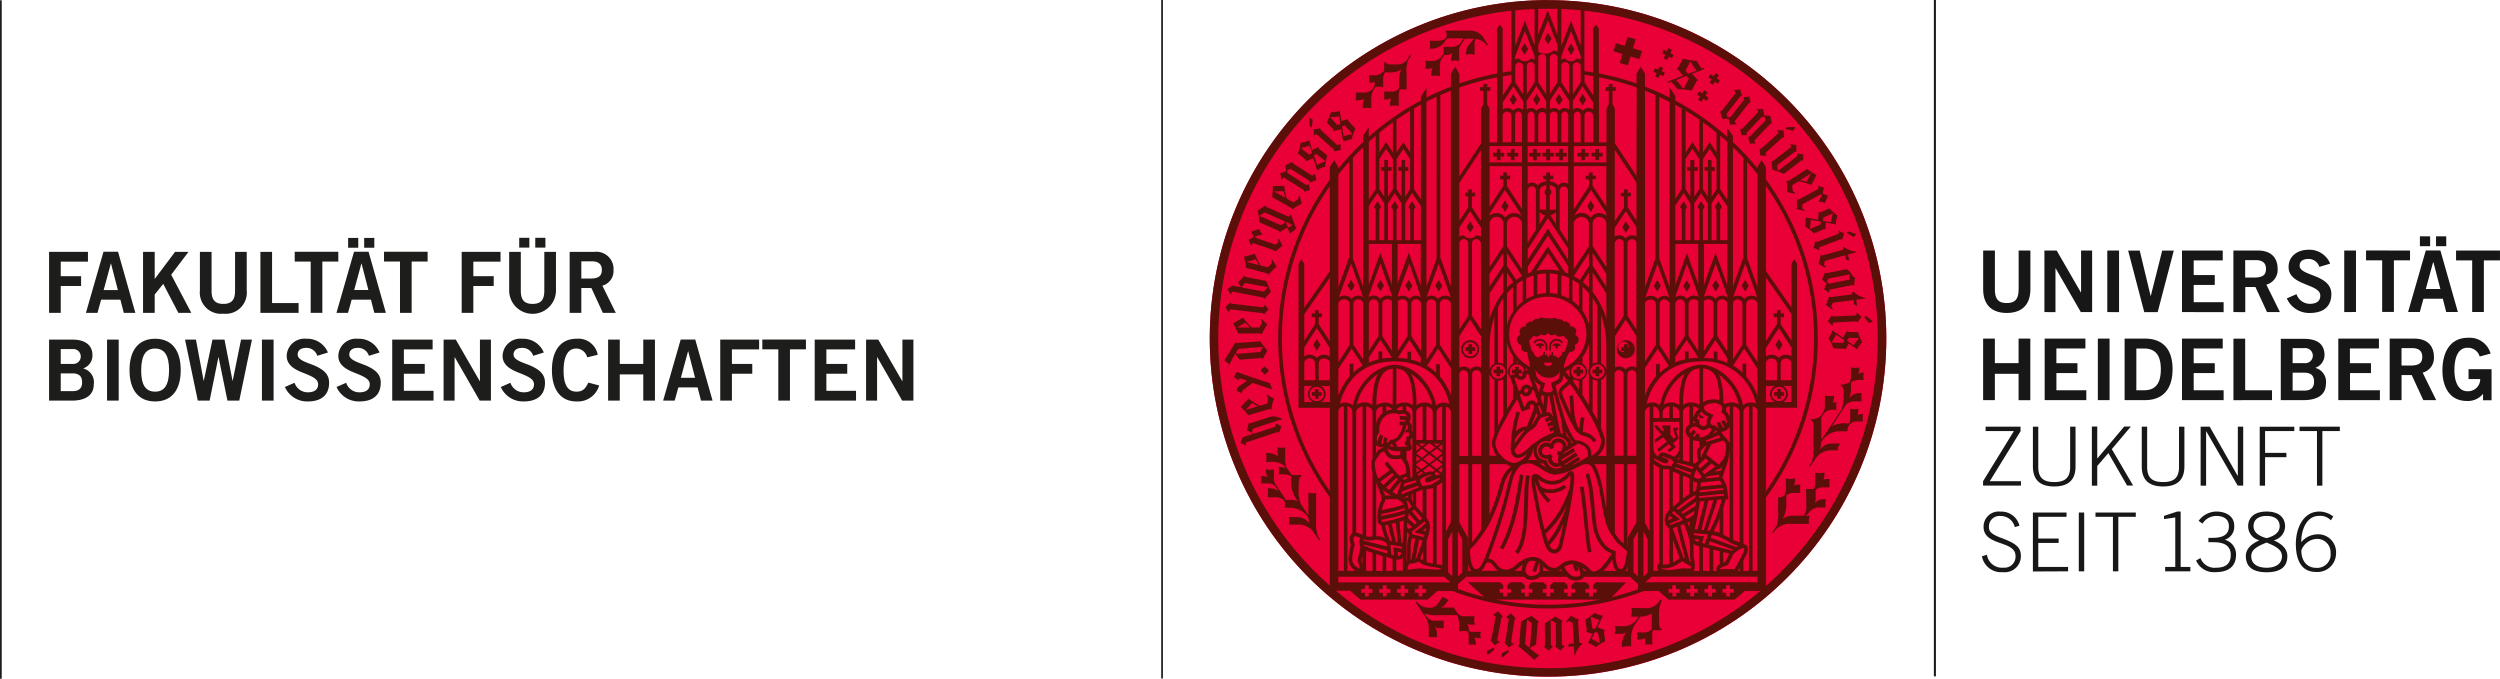 <svg xmlns="http://www.w3.org/2000/svg" viewBox="0 0 384.627 104.423">
  <defs>
    <style>
      .cls-1 {
        fill: #171717;
      }

      .cls-2 {
        fill: #e80036;
      }

      .cls-3 {
        fill: #5a0f09;
      }

      .cls-4 {
        fill: #1d1d1b;
      }
    </style>
  </defs>
  <g id="Logo_Uni_4C" data-name="Logo Uni_4C">
    <g id="layer1">
      <path id="path826" class="cls-1" d="M297.528,104.056V0h.313V104.056h-.313M304.922,85.6a3.009,3.009,0,0,0,3.231,2.427A2.484,2.484,0,0,0,310.917,85.63c0-1.305-.496-1.935-3.067-2.888-1.672-.63-1.846-1.067-1.846-1.682a1.611,1.611,0,0,1,1.786-1.672,2.213,2.213,0,0,1,2.188,1.707l.715-.213a2.859,2.859,0,0,0-2.903-2.169,2.324,2.324,0,0,0-2.615,2.347c0,3.002,4.913,2.045,4.913,4.466a1.683,1.683,0,0,1-1.811,1.806,2.345,2.345,0,0,1-2.586-1.985l-.764.238Zm13.255,2.298v-.68h-4.585V83.526h3.131v-.675h-3.131V79.506h4.347v-.655h-5.176v9.072Zm1.648,0h.829V78.851h-.829v9.047Zm2.551-8.392h2.7v8.392h.829V79.506h2.69v-.655h-6.203v.675Zm14.61,8.392v-.68h-1.489V78.702h-.526l-2.035.665v.496l1.732-.253v7.613H333.11v.68Zm.878-1.682a2.984,2.984,0,0,0,3.052,1.806c1.796,0,3.102-.779,3.102-2.69a2.321,2.321,0,0,0-1.732-2.288A2.107,2.107,0,0,0,343.74,80.91c0-1.697-1.568-2.208-2.739-2.208a3.414,3.414,0,0,0-2.739,1.429l.59.427a2.544,2.544,0,0,1,2.084-1.181c1.216,0,1.985.496,1.985,1.608,0,1.206-.854,1.762-2.481,1.762h-.68v.675h.829c1.712,0,2.615.63,2.615,1.935s-.715,1.985-2.238,1.985a2.313,2.313,0,0,1-2.422-1.489l-.665.377Zm10.853-7.513c-1.722,0-2.839.779-2.839,2.298a2.229,2.229,0,0,0,1.732,2.124c-1.558.705-2.084,1.533-2.084,2.437,0,1.811,1.305,2.481,3.191,2.481s3.191-.65,3.191-2.481c0-.903-.526-1.732-2.084-2.437A2.234,2.234,0,0,0,351.561,81c0-1.519-1.117-2.298-2.839-2.298ZM346.355,85.56c0-.993.878-1.489,2.362-2.089,1.489.606,2.362,1.107,2.362,2.089,0,1.236-1.027,1.786-2.362,1.786S346.355,86.796,346.355,85.56Zm.352-4.6c0-1.067.829-1.583,2.01-1.583s2.01.496,2.01,1.583c0,.993-.878,1.533-2.01,1.836C347.586,82.493,346.707,81.943,346.707,80.96ZM358.98,79.471a3.513,3.513,0,0,0-2.144-.769c-2.566,0-3.618,2.7-3.618,4.963,0,2.089.591,4.332,3.116,4.332a2.861,2.861,0,0,0,3.067-2.814,2.759,2.759,0,0,0-2.918-2.978,3.384,3.384,0,0,0-2.437,1.206c0-1.722.705-4.045,2.774-4.045a2.198,2.198,0,0,1,1.787.69l.377-.615Zm-.417,5.618a2.059,2.059,0,0,1-2.213,2.273c-1.409,0-2.288-1.042-2.288-2.675a2.668,2.668,0,0,1,2.273-1.772,2.059,2.059,0,0,1,2.223,2.174ZM305.488,66.32h4.347l-4.739,7.717v.675h5.831v-.675H306.128l4.734-7.692v-.705h-5.375v.68Zm7.275-.675V71.75c0,2.059,1.077,3.092,3.28,3.092s3.28-1.027,3.28-3.092V65.645h-.829v6.184c0,1.732-.844,2.337-2.452,2.337s-2.451-.601-2.451-2.337V65.645Zm9.072,9.072h.829V71.69l1.712-1.985,2.878,4.997h.928l-3.28-5.603,2.928-3.474h-1.017l-4.149,4.923V65.626h-.829v9.091Zm7.677-9.072V71.75c0,2.059,1.077,3.092,3.28,3.092s3.28-1.027,3.28-3.092V65.645h-.829v6.184c0,1.732-.844,2.337-2.452,2.337s-2.451-.601-2.451-2.337V65.645Zm9.072,9.072h.829V66.32l4.853,8.392h.854V65.645h-.829v7.563h-.025l-4.303-7.563h-1.395v9.072Zm9.9,0V70.345h3.28V69.67h-3.28V66.325h4.501V65.65H347.66v9.072Zm5.295-8.392h2.69v8.392h.829V66.32h2.69v-.675H353.784v.675Zm-46.867-4.764v-4.05H310.56v4.064h1.806V52.093H310.56v3.777h-3.648V52.093h-1.806v9.464Zm14.069,0V60.043h-4.6v-2.65h3.236V55.874h-3.241v-2.258h4.466V52.097h-6.268v9.464Zm3.578,0V52.093h-1.806v9.464Zm2.313,0h3.131c2.481,0,4.233-1.389,4.248-4.734s-1.742-4.734-4.248-4.734h-3.131v9.469Zm1.806-7.94h1.206c2.074,0,2.561,1.519,2.561,3.211s-.496,3.211-2.561,3.211h-1.206V53.621Zm13.429,7.94V60.043h-4.605v-2.65h3.241V55.874h-3.241v-2.258h4.466V52.097H335.7v9.464Zm7.444,0V60.043H345.422v-7.94h-1.806v9.464Zm1.365,0H354.39c2.412,0,3.449-1.022,3.449-2.481a2.192,2.192,0,0,0-1.653-2.481,2.109,2.109,0,0,0,1.439-2.149c-.104-1.692-1.325-2.322-3.211-2.322h-3.514V61.591Zm1.806-4.223h1.811c1.052,0,1.489.496,1.489,1.38s-.457,1.375-1.489,1.375H352.722Zm0-3.776h1.811a1.162,1.162,0,1,1,0,2.308H352.722V53.562Zm13.429,8V60.043h-4.6v-2.65h3.226V55.874h-3.241v-2.258h4.466V52.097h-6.253v9.464Zm3.33,0V57.705h1.563l1.782,3.856h1.985l-2.084-4.223a2.342,2.342,0,0,0,1.732-2.437c0-1.563-.878-2.804-3.027-2.804h-3.777v9.464Zm0-8h1.653c.993,0,1.534.447,1.534,1.34s-.432,1.34-1.851,1.34h-1.34v-2.7Zm13.692.814a3.345,3.345,0,0,0-3.434-2.412c-3.032,0-3.97,2.595-3.97,5.007,0,2.675,1.191,4.719,3.767,4.719a2.977,2.977,0,0,0,2.481-1.102v.993h1.31v-4.784h-3.538v1.519h1.796a1.871,1.871,0,0,1-1.863,1.879q-.061,0-.123-.004c-1.26,0-1.985-1.26-1.985-3.25,0-2.099.655-3.434,1.985-3.434a1.869,1.869,0,0,1,1.901,1.34l1.677-.447ZM310.56,44.549c0,1.533-.606,2.074-1.821,2.074s-1.821-.536-1.821-2.074V38.545h-1.806v5.93c0,2.769,1.702,3.672,3.633,3.672s3.633-.903,3.633-3.672v-5.93H310.57v6.005Zm5.677,3.474V41.274h.025l3.871,6.739h1.742V38.545h-1.702V44.996h-.025l-3.727-6.451h-1.886v9.469Zm9.781,0V38.545h-1.811v9.469Zm3.921,0h2.02l2.481-9.469h-1.782l-1.757,6.978h-.025l-1.677-6.978h-1.782l2.481,9.469Zm12.168,0V46.495h-4.605V43.84h3.241V42.321h-3.241v-2.258h4.466V38.545H335.7v9.469Zm3.33,0V44.157H347l1.782,3.856h1.985L348.682,43.79a2.342,2.342,0,0,0,1.732-2.442c0-1.563-.878-2.804-3.027-2.804h-3.777v9.469Zm0-8h1.653c.993,0,1.534.447,1.534,1.34s-.432,1.34-1.851,1.34h-1.35v-2.69Zm13.062.536a3.444,3.444,0,0,0-3.345-2.134c-1.638,0-3.052.958-3.052,2.65,0,2.913,4.878,2.546,4.878,4.407,0,.918-.695,1.26-1.603,1.26a2.168,2.168,0,0,1-2.06-1.489l-1.489.655a3.752,3.752,0,0,0,3.538,2.243c2.099,0,3.315-.993,3.315-2.908,0-3.072-4.878-2.729-4.878-4.357,0-.735.566-1.047,1.35-1.047a1.742,1.742,0,0,1,1.682,1.221l1.653-.496Zm3.97,7.444V38.545h-1.806v9.469Zm1.548-9.469v1.518h2.481v7.94h1.806v-7.94h2.481V38.545ZM374.364,40.356h.025l1.062,4.104h-2.238l1.117-4.104Zm-3.871,7.647H372.29l.561-2.045h2.978l.521,2.045h1.796l-2.69-9.469h-2.243l-2.729,9.469Zm1.811-11.642V37.88h1.573V36.366Zm2.481,0V37.88h1.573V36.366Zm3.082,2.179v1.518h2.481v7.94h1.796v-7.94h2.481V38.545Z"/>
      <circle id="circle828" class="cls-2" cx="238.165" cy="52.068" r="52.043"/>
      <path id="path830" class="cls-3" d="M232.438,24.654h.571v-.571h.576v-.571h-.576v-.576h-.571v.571h-.571v.571h.571Zm10.109,33.25h.571v-.457h.457v-.571h-.457V56.42h-.571v.457h-.457v.571h.457ZM230.289,24.654h.571v-.571h.571v-.571h-.596v-.576h-.546v.571h-.596v.571h.596ZM243.078,74.95c.635,4.149.774,8.049,1.236,10.064l.556-.129c-.442-1.906-.59-5.846-1.231-10.024Zm-5.742-22.729a1.241,1.241,0,0,0-1.419.442l.194.194a1.032,1.032,0,0,1,.799-.442.928.928,0,0,1,.878.829v.67h.273v-.71a1.216,1.216,0,0,0-.754-.983Zm1.727,0a1.221,1.221,0,0,0-.73.993v.71h.278v-.68a.928.928,0,0,1,.878-.829,1.033,1.033,0,0,1,.799.442l.194-.194a1.241,1.241,0,0,0-1.444-.442Zm.462.615c-.496,0-.69.194-.69.377h.571a.199.199,0,0,0-.129.179.228.228,0,0,0,.457,0,.193.193,0,0,0-.119-.174h.556c-.025-.174-.318-.387-.67-.387Zm11.201-17.89-.586-.883-.551.883.551.883ZM250.14,55.11A1.385,1.385,0,1,0,248.75,53.72,1.385,1.385,0,0,0,250.14,55.11Zm0-2.481a.817.817,0,1,1-.01-.005h.01Zm-.273,1.831h.571v-.457h.457v-.571h-.457v-.457h-.571v.457H249.41v.571h.457ZM239.892,24.684h.571v-.6h.576v-.571h-.576v-.576h-.571v.571h-.571v.571h.571Zm-1.985,0h.571v-.6h.571v-.571h-.571v-.576h-.596v.571h-.576v.571h.576Zm-2.035,0h.571v-.6h.576v-.571h-.576v-.576h-.596v.571h-.596v.571h.571Zm1.092,28.148c-.496,0-.69.194-.69.377h.581a.199.199,0,0,0-.129.179.228.228,0,0,0,.457,0,.194.194,0,0,0-.124-.174h.551c-.02-.213-.313-.417-.665-.417ZM242.2,73.278a1.532,1.532,0,0,0-.084-.496.447.447,0,0,0-.407-.298.859.859,0,0,0-.541.298c-.149.139-.298.303-.447.447a2.775,2.775,0,0,1-1.901.764,2.64,2.64,0,0,1-1.638-.566,1.718,1.718,0,0,0-.993-.531.566.566,0,0,0-.496.362,1.866,1.866,0,0,0-.104.71v.065c0,.179.104.769.263,1.672.233,1.335.61,3.27.993,4.997.199.864.412,1.677.61,2.342a5.839,5.839,0,0,0,.61,1.489,1.315,1.315,0,0,0,1.057.615,1.335,1.335,0,0,0,1.221-1.117c.129-.496.859-3.727,1.36-6.6a.251.251,0,0,0,0-.035c.149-.859.278-1.682.367-2.402a14.216,14.216,0,0,0,.119-1.538A1.196,1.196,0,0,0,242.2,73.278Zm-2.402,10.58c-.139.496-.422.69-.67.69a.749.749,0,0,1-.591-.377,1.621,1.621,0,0,1-.159-.288,11.321,11.321,0,0,0,1.985-3.007l.164-.333c-.338,1.667-.645,3.022-.725,3.32Zm.054-3.236a12.548,12.548,0,0,1-1.697,2.685c-.114-.328-.233-.72-.352-1.151v-.03a14.277,14.277,0,0,0,3.245-4.397,18.789,18.789,0,0,1-1.191,2.898Zm1.672-5.786a14.634,14.634,0,0,1-3.896,6.665c-.347-1.375-.69-3.017-.958-4.422s-.496-2.645-.496-2.978a7.553,7.553,0,0,0,1.985,3.246l.372-.427a5.391,5.391,0,0,1-.993-1.186,3.413,3.413,0,0,0,.918.119,3.901,3.901,0,0,0,2.551-.859l-.402-.402a3.414,3.414,0,0,1-2.149.695,2.039,2.039,0,0,1-1.405-.442,6.101,6.101,0,0,1-.417-1.151l.194.164a3.206,3.206,0,0,0,1.985.685,3.34,3.34,0,0,0,2.293-.923c.169-.159.323-.328.447-.447l.06-.055v.303a12.467,12.467,0,0,1-.084,1.419Zm-7.687-1.826c-.496,2.913-.993,7.444-3.072,11.255l.496.273c2.164-3.93,2.665-8.551,3.136-11.439Zm.6,6.01c-.089,2.387-.392,4.789-1.33,5.851l.432.372c1.122-1.33,1.36-3.787,1.489-6.203s.04-4.804.362-5.786l-.541-.179c-.397,1.201-.308,3.548-.412,5.945Zm2.536-63.69-.551-.883-.556.883.551.883Zm14.679-9.285-1.25-.372-.412,1.385-1.385-.412-.372,1.241,1.385.412-.412,1.39,1.25.372.412-1.385,1.385.412.367-1.25-1.385-.412Zm8.412,37.939-.551-.864-.551.883.551.883Zm24.892.938.045.362-3.216.417a.312.312,0,0,1-.303-.124h-.04a7.027,7.027,0,0,1-.551,1.32l.993.725.109-.149c-.347-.223-.248-.397,0-.898l3.161-.412.094.72.457.144-.119-.918,1.355-.179v-.094a3.389,3.389,0,0,1-1.757-.953Zm.64-8.888-1.151-.432a3.518,3.518,0,0,1-.328.179,9.225,9.225,0,0,0,1.047.695,2.339,2.339,0,0,0,.432-.447Zm-30.991,31.597v.496l1.295-.849.541.68-1.489,1.151.268.402,1.553-1.186.362.422-.59.496.318.318.993-.784-.462-.541.859-.784-.377-1.161.278-.189v-.303H257.36l.442,1.489-.288.228-.531-.66V65.452h-1.211v.417l.268.303-.268.199-.819-.918h-.377V65.69l1.022,1.201Zm-.184-23.672.551.883.551-.883-.551-.883Zm31.026,4.571-3.31.164c-.268,0-.303-.139-.303-.139h-.045l-.581.869.69.645h.04a.814.814,0,0,1,.169-.457l3.375-.164a.293.293,0,0,1,.258.119h.045l.625-.844a3.661,3.661,0,0,1-.7-.66h-.04s.045.452-.228.467Zm-5.29-9.315h-.04a7.037,7.037,0,0,1-.362,1.385l1.072.581.089-.164c-.377-.169-.303-.357-.154-.883l3.072-.854.194.7.496.074-.248-.893,1.315-.367-.025-.094a3.415,3.415,0,0,1-1.871-.695l-.174.05.099.352-3.127.864a.308.308,0,0,1-.337-.055Zm1.241,5.831h.04c-.04-.199,0-.496.074-.496l3.404-.68a.298.298,0,0,1,.308.099h.04a8.182,8.182,0,0,1,.139-1.231c-.606-.238-.754-1.434-1.583-1.27l-2.724.546a.293.293,0,0,1-.273-.079h-.045l-.457,1.097.715.586-.427.898a4.762,4.762,0,0,1,.794.536Zm-.129-2.174,3.355-.67a3.047,3.047,0,0,0-.099.819l-3.122.63-.318-.268Zm2.387,10.764a.288.288,0,0,1,.248.139h.05l.462-.938,1.29.908a4.759,4.759,0,0,1,.809-1.082,8.332,8.332,0,0,1-.645-1.553l-1.405-.035a.303.303,0,0,1-.273-.164h-.04l-.601,1.052-1.618-1.117a4.133,4.133,0,0,1-.635,1.211,7.568,7.568,0,0,1,.789,1.548Zm.789-1.663,1.524.035.035.07a7.08,7.08,0,0,0-.839,1.057l-.993-.739Zm-2.63.62a6.448,6.448,0,0,0,.66-1.117l1.295.878-.203.397-1.682-.04Zm-13.315-7.752.551-.883-.551-.883-.551.883Zm-37.527,55.73a2.392,2.392,0,0,0,.174.596l.938-.799v-.377a9.397,9.397,0,0,0-1.107.581ZM263.41,43.959l.551.883.571-.883-.551-.883Zm-33.051,54.43c.035-.189.571-2.978.625-3.256s.208-.263.208-.263v-.045l-.71-.769-.774.536v.04a.814.814,0,0,1,.407.268s-.601,3.141-.635,3.315a.288.288,0,0,1-.174.223v.045l.675.809a3.702,3.702,0,0,1,.804-.526v-.035s-.496-.07-.427-.342Zm5.955.799s.248-3.027.268-3.236a.308.308,0,0,1,.184-.268v-.04l-1.141-.898-1.603.878-.293,3.499a.288.288,0,0,1-.154.243v.045c.878.695,1.598,1.32,2.481,2.119a3.589,3.589,0,0,1,.744-.66v-.04a7.92,7.92,0,0,1-1.489-1.151Zm-1.682-.084.313-3.767h.025l.715.531-.298,3.588-.213.114Zm-2.928-4.154v.035a.804.804,0,0,1,.417.253s-.457,3.166-.496,3.34a.298.298,0,0,1-.169.233v.045l.705.774a3.665,3.665,0,0,1,.779-.556v-.04s-.471-.055-.432-.328c0-.189.437-3.012.496-3.275s.199-.273.199-.273v-.045l-.739-.739Zm8.546.854a.293.293,0,0,1,.129-.258v-.045l-1.131-.655a14.681,14.681,0,0,1-1.573,1.077s.03,3.082.03,3.285a.308.308,0,0,1-.154.283v.04l.72.571.63-.63v-.03l-.293-.213L238.572,95.53l.134-.084.655.402s.03,3.002.03,3.275-.154.298-.154.298v.045l.849.615.655-.68v-.035a.808.808,0,0,1-.447-.189s-.03-3.191-.03-3.37Zm15.384-3.474-.164-.104-.233.352a2.317,2.317,0,0,1-1.767.993l-2.481-.035a2.139,2.139,0,0,1-.084,1.325H252.12l-.203.308a2.556,2.556,0,0,1-2.099,1.176h-1.39a1.141,1.141,0,0,1,.104.566c0,.496-.213.605-.213.605H249.47a1.572,1.572,0,0,0,.735-.199,3.206,3.206,0,0,0-.68,1.672v.576a3.86,3.86,0,0,1,1.429-.124V98.29a4.154,4.154,0,0,1,.437-1.985l.963-1.439a3.3,3.3,0,0,0,1.777-.496v2.442a1.653,1.653,0,0,1-1.022.496h-1.251a3.129,3.129,0,0,1,0,1.087,2.432,2.432,0,0,0,1.305-.243,3.474,3.474,0,0,0-.045,1.047,2.217,2.217,0,0,1,1.077,0V97.709a2.099,2.099,0,0,1,.099-.754h1.37v-.228c-.273,0-.377-.223-.412-.814V94.811a4.453,4.453,0,0,1,.397-2.357Zm-8.734,4.64v-.04l-1.131-.422.844-1.777a4.154,4.154,0,0,1-1.3-.437,7.757,7.757,0,0,1-1.399,1.027l.213,1.563a.288.288,0,0,1-.094.268v.05l.993.308-.69,1.414a4.652,4.652,0,0,1,1.191.625,8.266,8.266,0,0,1,1.434-.893s-.164-1.186-.194-1.395a.307.307,0,0,1,.174-.268Zm-1.915-.318-.228-1.663.099-.084a6.724,6.724,0,0,0,1.211.471l-.665,1.419Zm1.047,2.303a7.23,7.23,0,0,0-1.176-.66l.566-1.117.467.223L246.1,98.89Zm-3.057-.04s-.174-3.032-.189-3.241a.298.298,0,0,1,.139-.288v-.04a7.183,7.183,0,0,1-1.221-.615l-.789.923.134.124c.253-.337.417-.223.898.035l.184,3.186-.73.04-.174.447.928-.05.074,1.36h.099a3.38,3.38,0,0,1,1.072-1.682v-.179Zm21.156-86.846.313-.496-.496-.323-.313.471-.471-.313-.323.496.496.313-.318.496.496.323.313-.471.471.313.323-.496Zm15.786,26.466a.829.829,0,0,1,0-.496l3.156-1.196a.293.293,0,0,1,.283.035h.045l.333-.993a3.646,3.646,0,0,1-.864-.412h-.035s.184.442-.079.541l-3.067,1.151c-.253.094-.333-.04-.333-.04H279.31l-.283.993.859.377Zm.601,35.234a1.915,1.915,0,0,0,.164-1.072,2.859,2.859,0,0,1-1.405,0V74.062a2.566,2.566,0,0,1-.189,1.161,10.576,10.576,0,0,1-1.226,0l.05,2.526a2.715,2.715,0,0,1-.377,1.588h-1.593a2.829,2.829,0,0,0-1.682.496,4.466,4.466,0,0,0,.561-2.045V76.231a1.802,1.802,0,0,1,.993-.392h1.181a3.713,3.713,0,0,1,0-1.27,3.044,3.044,0,0,0-.993.104,1.935,1.935,0,0,0,.164-1.072,2.893,2.893,0,0,1-1.409,0v1.365a2.203,2.203,0,0,1-.208,1.196l-.025.035a1.151,1.151,0,0,1-.958.328v2.164a5.968,5.968,0,0,1-.199,2.174l-.73,1.097.174.099a2.712,2.712,0,0,1,2.218-1.459h3.305a1.717,1.717,0,0,1,.124-1.231h-.645a6.893,6.893,0,0,0,.685-.739,2.019,2.019,0,0,1,1.211-.561h1.201a3.663,3.663,0,0,1,0-1.27c-.878,0-1.206.069-1.692.635a2.02,2.02,0,0,0,.119-.655V75.367a1.776,1.776,0,0,1,.993-.392h1.176a3.718,3.718,0,0,1,0-1.27,3.061,3.061,0,0,0-.978.065ZM277.29,31.443l2.849-1.548.199.055a5.904,5.904,0,0,1-.551,1.042v.04a3.42,3.42,0,0,1,.928.174h.045l.496-1.107-.844-.303.208-.933a4.736,4.736,0,0,1-.913-.288h-.035c.094.179.139.462.07.496l-2.928,1.593a.313.313,0,0,1-.323,0l-.05.05a7.381,7.381,0,0,1-.04,1.429l1.176.323.05-.174c-.387-.089-.357-.298-.328-.849Zm8.58,26.069a1.697,1.697,0,0,0,.159-.993,2.581,2.581,0,0,1-1.266,0V57.74a2.249,2.249,0,0,1-.174,1.052,2.571,2.571,0,0,1-1.37.382v.218c.288,0,.417.471.417.754v.422a6.155,6.155,0,0,1-.273,2.328l-.372.59-1.792,2.705-.993,1.489V64.241l.467-.705a1.787,1.787,0,0,1,1.072-.496h.814a3.26,3.26,0,0,1,0-1.151,3.442,3.442,0,0,0-.591.035,1.88,1.88,0,0,0,.174-1.072,2.855,2.855,0,0,1-1.385,0v1.34a2.571,2.571,0,0,1-.179,1.131l-.442.665a1.985,1.985,0,0,1-1.548.467v.223c.293,0,.422.467.422.754v3.32a6.053,6.053,0,0,1-.278,2.327c-.129.203-.392.581-.392.581l.154.094s.338-.457.735-1.057l.114-.179a2.899,2.899,0,0,1,2.218-1.236h1.186a1.275,1.275,0,0,1,.422-1.042c-1.414,0-2.288-.169-3.116.878l-.084.124a3.697,3.697,0,0,0,.208-1.196l.233-.352a3.25,3.25,0,0,1,2.481-1.34h1.345a1.439,1.439,0,0,1,.467-1.171,1.569,1.569,0,0,1,.888-.347h1.032a3.257,3.257,0,0,1,0-1.112,2.655,2.655,0,0,0-.878.094,1.678,1.678,0,0,0,.149-.938,2.532,2.532,0,0,1-1.231,0v1.196a1.937,1.937,0,0,1-.179,1.047l-.035.045a4.559,4.559,0,0,0-2.62.397l1.335-2.015.074-.114.551-.834.079-.119v-.04l.094-.139a1.896,1.896,0,0,1,1.171-.556h1.295a3.648,3.648,0,0,1,0-1.246,1.976,1.976,0,0,0-1.95.809,4.019,4.019,0,0,0,.303-1.489v-.993a2.313,2.313,0,0,1,1.171-.372h.784a3.325,3.325,0,0,1,0-1.141A2.682,2.682,0,0,0,285.871,57.512ZM275.732,28.505l.993-.625a11.228,11.228,0,0,1,1.925.556h.04l.784-1.519a8.304,8.304,0,0,1-1.454-.913l-2.804,1.801a.312.312,0,0,1-.318,0h-.035a9.311,9.311,0,0,1,.094,1.757l1.206.238v-.184c-.402-.035-.377-.392-.432-1.112Zm2.878-1.851-.65,1.32s-.581-.154-.993-.248Zm1.93,8.635a.303.303,0,0,1,.288,0h.045V34.242l1.553.278a4.782,4.782,0,0,1,.278-1.325,8.245,8.245,0,0,1-1.246-1.136l-1.29.566a.308.308,0,0,1-.318-.035h-.04l-.099,1.206-1.94-.328a4.075,4.075,0,0,1-.065,1.37,7.734,7.734,0,0,1,1.37,1.067Zm0-1.836,1.395-.61.06.05a7.32,7.32,0,0,0-.318,1.315l-1.226-.243ZM278.556,35.2l-.114-.079a6.619,6.619,0,0,0,.129-1.295l1.543.258v.442Zm-4.551,24.674h-.571v.457h-.467v.571h.457v.457h.571v-.457h.462v-.571H274Zm13.156-11.23s-.283.065-.367.07a9.491,9.491,0,0,0,.779.993,2.306,2.306,0,0,0,.551-.288ZM238.175.01a52.043,52.043,0,1,0,52.033,52.053v-.01A52.043,52.043,0,0,0,238.165.025Zm5.603,11.498q.67.089,1.34.208v2.978l-1.34-2.054Zm1.796,78.067-.496.457v.571h.566v.581h-.566v.571h-.596V91.188h-.566v-.576h.566v-.571l-.496-.457h-1.737l-.496.457v.571h.571v.581h-.571v.561h-.576V91.188h-.566v-.576h.566v-.566l-.496-.462h-1.682l-.496.462v.566h.566v.581h-.566v.561h-.581V91.188h-.566v-.576h.566v-.571l-.496-.457h-1.727l-.496.462v.566h.546v.581h-.566v.561h-.581V91.188h-.566v-.576h.566v-.571l-.496-.457h-1.722l-.496.462v.566h.571v.581h-.571v.561h-.605V91.188h-.561v-.576h.561v-.561l-.496-.467H225.823c.199.199,1.732,1.553,2.516,2.248a40.76,40.76,0,0,1-4.045-1.221v-.73l.318-.283.993-.869h8.893a1.439,1.439,0,0,0,.849.496h.159a2.885,2.885,0,0,0,.566-.065A1.533,1.533,0,0,0,236.567,89a4.574,4.574,0,0,0,.402-.258h4.084a2.706,2.706,0,0,0,.233.199,1.92,1.92,0,0,0,1.146.387,1.984,1.984,0,0,0,.963-.253.7.7,0,0,0,.273-.337h7.077l1.275,1.117v.789l-.283.114q-1.846.645-3.767,1.117l2.203-2.263ZM246.17,92.25a41.16,41.16,0,0,1-16.059,0ZM234.155,22.476v2.511h-5.002V22.476Zm-2.978-.571V17.811a.615.615,0,0,1,.203-.437.729.729,0,0,1,.496-.194.64.64,0,0,1,.645.63V21.895Zm1.916-4.094a.735.735,0,0,1,.164-.496.437.437,0,0,1,.333-.169.541.541,0,0,1,.382.184.68.68,0,0,1,.184.462v4.084h-1.062Zm5.032,4.65h3.131v2.511h-6.228V22.476Zm-3.097-.571V17.811a.61.61,0,0,1,.526-.645.496.496,0,0,1,.362.179.695.695,0,0,1,.179.467V21.895Zm1.633,0V17.811a.606.606,0,0,1,1.211,0V21.895Zm1.786,0V17.811a.591.591,0,1,1,1.176,0V21.895Zm-.283,19.587h-.04a8.432,8.432,0,0,0-1.747.194l1.777-2.724,1.787,2.729a8.533,8.533,0,0,0-1.777-.184Zm1.459.715v3.052a6.46,6.46,0,0,0-1.186-.159V42.058a8.004,8.004,0,0,1,1.186.144Zm-1.757-.139v3.052a6.54,6.54,0,0,0-1.345.203V42.232a8.017,8.017,0,0,1,1.345-.164Zm.283-4.149-2.6,3.97a5.201,5.201,0,0,0-.496.189V41.026l3.122-4.784,3.107,4.744v1.107c-.164-.065-.328-.124-.496-.179Zm0-4.342,3.107,4.705v1.677L238.155,35.18l-3.122,4.784V38.366Zm-3.127-4.308a.685.685,0,0,1,.655-.601.65.65,0,0,1,.625.645v6.059l-1.28,1.985Zm2.849.754V32.252H236.88V29.319a.715.715,0,0,1,.357-.59,1.49,1.49,0,0,1,.66-.233v.62a.546.546,0,0,0,0,.933Zm-.139,3.136-.873,1.34V32.639A2.562,2.562,0,0,0,237.733,33.145Zm.695-4.05V28.48a1.49,1.49,0,0,1,.62.228.72.72,0,0,1,.338.61v2.948h-.958V30.024a.546.546,0,0,0,0-.928Zm.958,3.543v1.801l-.859-1.3a2.556,2.556,0,0,0,.878-.501Zm.571,2.665V29.319a.66.66,0,0,1,.635-.645.67.67,0,0,1,.645.61v7.965Zm.258,7.032a8.063,8.063,0,0,1,1.171.417v3.181a6.6,6.6,0,0,0-1.171-.496Zm1.062-20.431h-1.062V17.811a.734.734,0,0,1,.164-.496.437.437,0,0,1,.333-.169.546.546,0,0,1,.382.179.67.67,0,0,1,.184.457Zm0,3.652v2.739a1.227,1.227,0,0,0-.645-.189,1.211,1.211,0,0,0-.908.427,1.369,1.369,0,0,0-.308-.293,2.075,2.075,0,0,0-.948-.337v-.318h.496v-.571h-.496V26.52h-.571v.496h-.496v.571h.496V27.9a2.11,2.11,0,0,0-.993.342,1.416,1.416,0,0,0-.308.288,1.191,1.191,0,0,0-.898-.427,1.245,1.245,0,0,0-.655.194V25.558Zm-5.325,16.818v3.102a6.52,6.52,0,0,0-1.146.546V42.812A7.892,7.892,0,0,1,235.952,42.376Zm2.213,3.285a5.955,5.955,0,0,1,4.183,1.717,5.682,5.682,0,0,1,1.732,4.04,5.913,5.913,0,0,1-3.474,5.201,1.39,1.39,0,0,1,.035-.372,7.309,7.309,0,0,1,.834-2.089.829.829,0,0,0,.754-.328.789.789,0,0,0,.03-.764.908.908,0,0,0,.615-.68.769.769,0,0,0-.556-.859.804.804,0,0,0,.134-.829.819.819,0,0,0-.878-.471s.094-.347-.347-.61-.685-.114-.685-.114a.65.65,0,0,0-.367-.343,1.053,1.053,0,0,0-.531-.04.734.734,0,0,0-.407-.203,3.911,3.911,0,0,1-1.603-.005.787.787,0,0,0-.075.075s-.084-.124-.412-.119a.586.586,0,0,0-.496.253.6.6,0,0,0-.521,0,.745.745,0,0,0-.377.407s-.213-.189-.69.104a.69.69,0,0,0-.342.62.799.799,0,0,0-.774.303.824.824,0,0,0,0,.948.725.725,0,0,0-.541.789.888.888,0,0,0,.63.794,1.081,1.081,0,0,0,.084.749.913.913,0,0,0,.789.328c.059.228.437,1.732.496,2.327-.367-.238-.65-.437-.65-.442a5.513,5.513,0,0,1-.839-8.675,5.955,5.955,0,0,1,4.248-1.717Zm12.268-16.009v-.496h-.571v.496h-.496v.566h.496V31.88l-1.424,2.164V23.056l3.335,5.047v5.831l-1.345-2.05V30.217h.496v-.571Zm-.293,2.834,1.628,2.481v1.439a1.29,1.29,0,0,0-1.663.258,1.276,1.276,0,0,0-.993-.452,1.306,1.306,0,0,0-.7.208v-1.34Zm1.628,4.873V50.673l-1.375-2.094V37.428a.7.7,0,0,1,.705-.64.685.685,0,0,1,.68.571Zm-3.335.069a.69.69,0,0,1,.7-.645.675.675,0,0,1,.68.64V48.579l-1.385,2.109V37.428ZM250.1,49.175l1.667,2.541v4.863a1.241,1.241,0,0,0-.665-.199,1.335,1.335,0,0,0-.993.467,1.375,1.375,0,0,0-.993-.467,1.296,1.296,0,0,0-.65.179V51.725Zm.283,34.972V71.407h1.385V80.34l-1.33,2.367V84.156Zm.05,3.042v.65h-.387a.916.916,0,0,0,.104-.114,2.156,2.156,0,0,0,.293-.536Zm-.05-17.066V57.591a.615.615,0,0,1,.213-.447.764.764,0,0,1,.496-.199.65.65,0,0,1,.655.645h0V70.122ZM249.078,56.946a.784.784,0,0,1,.496.199.596.596,0,0,1,.218.442V70.117h-1.385V57.427a.635.635,0,0,1,.68-.481Zm.744,14.461V83.63l-.184-.164a5.177,5.177,0,0,1-1.156-1.38v-.03l-.04-.045V71.407Zm-.566,12.481c.422.387.839.725,1.062.943a18.881,18.881,0,0,1-.323,1.881,1.797,1.797,0,0,1-.283.64.412.412,0,0,1-.352.184.466.466,0,0,1-.382-.184,3.813,3.813,0,0,1-.402-2.015v-.531a4.039,4.039,0,0,1-1.563-.898,6.166,6.166,0,0,1-1.439-3.558c-.104-.68-.213-2.188-.382-3.702a16.28,16.28,0,0,0-.739-3.851l-.521.228a15.987,15.987,0,0,1,.69,3.682c.169,1.489.278,2.978.387,3.722a6.679,6.679,0,0,0,1.598,3.871,3.865,3.865,0,0,0,1.424.898,4.06,4.06,0,0,0-.462.566,14.633,14.633,0,0,1-1.117,1.434,1.896,1.896,0,0,1-1.196.734.828.828,0,0,1-.605-.303,4.015,4.015,0,0,0-2.799-1.409,2.715,2.715,0,0,0-1.841.74,1.439,1.439,0,0,1-.948.422,1.697,1.697,0,0,1-1.166-.586,4.2,4.2,0,0,0-.457-.427,2.7,2.7,0,0,0-.764-.526,2.522,2.522,0,0,0-.824-.149,2.706,2.706,0,0,0-1.042.208,6.508,6.508,0,0,0-1.772,1.171,2.089,2.089,0,0,1-1.335.576,1.762,1.762,0,0,1-1.37-.749,3.047,3.047,0,0,0-.72-.754,1.171,1.171,0,0,0-.635-.184,92.974,92.974,0,0,0,2.918-8.838c.258-1.047.496-2.099.774-3.127a4.304,4.304,0,0,1,1.419-2.481,3.412,3.412,0,0,1,1.117-.213,1.563,1.563,0,0,1,.546.084,10.419,10.419,0,0,1,1.608.923,3.842,3.842,0,0,0,1.891.715,7.887,7.887,0,0,0,2.978-.908c.114-.055.248-.129.392-.213a4.178,4.178,0,0,0,.496-.238l.139-.079a1.942,1.942,0,0,1,.789-.189,1.314,1.314,0,0,1,.462.079,1.182,1.182,0,0,1,.496.531,13.266,13.266,0,0,1,1.102,3.628c.213,1.231.531,3.201.943,4.739a7.37,7.37,0,0,0,.561,1.365,4.55,4.55,0,0,0,.338.551l.059.074a5.753,5.753,0,0,0,1.251,1.543Zm-.605,3.95H246.666a7.889,7.889,0,0,0,.68-.754c.273-.347.496-.695.725-.993a4.868,4.868,0,0,0,.129.844,1.984,1.984,0,0,0,.377.789.869.869,0,0,0,.074.114Zm-4.59,0h-.412a3.037,3.037,0,0,0-.189-.496,4.909,4.909,0,0,1,.591.496Zm-1.459-.824a2.569,2.569,0,0,1,.556,1.295.392.392,0,0,1-.05.218v.035a1.405,1.405,0,0,1-.665.169,1.339,1.339,0,0,1-.814-.278,3.153,3.153,0,0,1-.769-.888,3.759,3.759,0,0,1-.189-.347,2.085,2.085,0,0,1,1.231-.412h.045l.397,1.112.536-.189Zm-2.258.824h-.625a2.224,2.224,0,0,0,.496-.263.581.581,0,0,0,.119.263Zm-1.891,0h-1.052c0-.184.03-.392.04-.605v-.094l.084.074a2.743,2.743,0,0,0,.918.625Zm-2.144.179.462-1.395.119.07v.496a6.508,6.508,0,0,1-.074.839.58.58,0,0,1-.208.228c-.119.094-.258.169-.357.233a1.357,1.357,0,0,1-.293.084,2.384,2.384,0,0,1-.452.055h-.089a1.082,1.082,0,0,1-.615-.462.694.694,0,0,1-.099-.407,2.292,2.292,0,0,1,.462-1.3.604.604,0,0,1,.079-.084,1.893,1.893,0,0,1,.337-.084h.243a1.567,1.567,0,0,1,.293.035l.159.05-.496,1.489Zm-2.198-.179H232.994a3.861,3.861,0,0,0,.437-.318,9.355,9.355,0,0,1,.844-.645,2.715,2.715,0,0,0-.169.898s-.005.045-.005.065Zm-7.94-3.285a17.934,17.934,0,0,0,3.067-4.178,30.466,30.466,0,0,0,2.134-5.801,4.407,4.407,0,0,1,1.36-2.283,7.727,7.727,0,0,0-.586,1.563c-.293,1.047-.496,2.099-.774,3.141a89.477,89.477,0,0,1-3.131,9.34,8.25,8.25,0,0,0-.412.725.992.992,0,0,1-.62.496.496.496,0,0,1-.124,0c-.189,0-.412-.154-.61-.68a7.179,7.179,0,0,1-.318-2.322Zm.208,3.285h-.496v-.993q.035.124.079.248a1.985,1.985,0,0,0,.407.744Zm1.489-16.411V81.551a17.533,17.533,0,0,1-1.385,1.871V71.407Zm-1.385-1.305V57.591a.605.605,0,0,1,.208-.447.774.774,0,0,1,.496-.199.665.665,0,0,1,.67.62V70.122Zm1.385-19.444-1.404-2.099V37.428a.655.655,0,0,1,.665-.645l.005,0a.764.764,0,0,1,.496.199.61.61,0,0,1,.208.442Zm5.523,5.389a1.097,1.097,0,0,1,1.092,1.057l-.323.104.079.268a.495.495,0,0,1,0,.149c0,.179-.104.238-.258.253a.303.303,0,0,1-.298-.233l-.03-.089v-.119h.457v-.571h-.457V56.43h-.571v.457h-.457v.571h.457v.104l-.63.213a1.082,1.082,0,0,1-.184-.6,1.102,1.102,0,0,1,1.097-1.107h.025Zm-.055-.288v-.283c.094.104.194.203.298.303a1.372,1.372,0,0,0-.243,0Zm1.489,1.866V57.611l.283-.094.69,1.94-.243.089a.824.824,0,0,0-.69-.367.893.893,0,0,0-.898.868l-.308.104-.67-1.985.293-.094a.869.869,0,0,0,.715.372.844.844,0,0,0,.566-.213.804.804,0,0,0,.253-.586Zm-.164-1.017.437.293-.343.094a1.393,1.393,0,0,0-.104-.387Zm6.05-2.511h-.298a1.882,1.882,0,0,1-.218.496c-.139.223-.144.144-.402.496a2.481,2.481,0,0,0-.854-.452V54.162h-.243v.496h-.144v-.119h-.189v.199a.174.174,0,0,1-.343,0v-.218h-.184v.139h-.149v-.521h-.273v.496a2.216,2.216,0,0,0-.764.387,1.206,1.206,0,0,1-.779-.953h-.169a9.932,9.932,0,0,1-.442-1.672c.179-.159.65-.6.63-.819a.749.749,0,0,0,.496.199.829.829,0,0,0,.655-.342.839.839,0,0,0,1.131-.199c.134.134.283.347.536.347a1.873,1.873,0,0,0,.596-.144.754.754,0,0,0,.655.342c.462,0,.496-.199.496-.199s.571.59.794.809a10.762,10.762,0,0,1-.541,1.727Zm.799,3.474v.417q-.338-.442-.67-.849c.233-.119.452-.253.67-.392a1.389,1.389,0,0,0-.06.407,1.427,1.427,0,0,0,.05.397Zm-.293.993a5.132,5.132,0,0,1-.655.591,1.777,1.777,0,0,0-.789,1.236.88.88,0,0,0,0,.169,8.436,8.436,0,0,0,.412,1.112c.343.814.844,1.94,1.325,2.908.238.496.496.923.685,1.27a2.266,2.266,0,0,0,.591.734,1.775,1.775,0,0,0,.695.407c.739.223,1.32.377,1.623,1.022l.496-.238a2.727,2.727,0,0,0-1.985-1.33l-.074-.03v-.139a14.102,14.102,0,0,1,.243-2.03l-.561-.099a16.873,16.873,0,0,0-.243,1.841,2.141,2.141,0,0,1-.233-.367,7.122,7.122,0,0,1-.556-2.481c-.079-.913-.089-1.782-.184-2.347l-.561.094c.099.566.099,1.677.228,2.784-.129-.273-.258-.551-.382-.824-.263-.581-.496-1.141-.68-1.573a8.278,8.278,0,0,1-.298-.799.403.403,0,0,1,0-.07c0-.213.233-.496.586-.799a7.722,7.722,0,0,0,.635-.556c2.164,2.948,4.337,6.68,4.754,8.471a2.256,2.256,0,0,1,.035.412,2.397,2.397,0,0,1-.993,1.861,4.175,4.175,0,0,1-.496.337v-.218a2.015,2.015,0,0,0-.357-1.226,2.064,2.064,0,0,0-.457-.417,2.6,2.6,0,0,0-1.3-.531h-.208a.567.567,0,0,1-.303-.208,14.02,14.02,0,0,1-1.767-4.084c-.496-1.613-.923-3.27-1.136-4.169a4.961,4.961,0,0,0,.581-.293,1.216,1.216,0,0,0,.546-.72,2.634,2.634,0,0,0,.084-.536,8.537,8.537,0,0,1,.69.809Zm1.618-2.481a1.097,1.097,0,1,1-1.097,1.097h0a1.097,1.097,0,0,1,1.072-1.121l.015,0Zm-.094-.283c.059-.06.124-.114.184-.179v.174h-.184Zm1.717-10.714V49.909a6.262,6.262,0,0,0-.993-2.089v-3.707A9.083,9.083,0,0,1,244.458,45.105Zm-.938-1.712.938-1.459v2.317a9.578,9.578,0,0,0-.938-.844Zm.938,14.253v4.69c-.313-.496-.645-1.042-.993-1.563V58.385a1.39,1.39,0,0,0,0-2.442V54.951a6.008,6.008,0,0,0,.993-2.04v3.776a1.361,1.361,0,0,0,0,.993Zm-1.543.893v1.399c-.278-.407-.561-.804-.844-1.191v-.432a1.36,1.36,0,0,0,.754.223Zm2.903,11.568a2.918,2.918,0,0,0,1.097-2.174,2.981,2.981,0,0,0-.045-.496,9.486,9.486,0,0,0-.541-1.524V58.47a1.39,1.39,0,0,0,.809-1.186V70.156Zm1.32,1.305v6.833c-.194-.993-.357-1.985-.496-2.705a18.659,18.659,0,0,0-.625-2.566,6.678,6.678,0,0,0-.541-1.256,3.406,3.406,0,0,0-.213-.318Zm-2.109-26.51V41.924l2.109,3.211v3.97a11.811,11.811,0,0,0-2.114-4.184Zm2.109,8.312V57.08a1.385,1.385,0,0,0-.809-1.186V48.45a14.58,14.58,0,0,1,.804,4.779Zm-1.38-6.124v8.675a1.385,1.385,0,0,0-.73.208V45.85a10.585,10.585,0,0,1,.73,1.241Zm-.73-6.218V38.887l2.104,3.241v1.985Zm0-3.007V34.366a1.022,1.022,0,0,1,1.032-.993,1.062,1.062,0,0,1,1.077.993V41.09Zm1.032-5.097a1.613,1.613,0,0,0-1.34.715,1.717,1.717,0,0,0-1.395-.715,1.841,1.841,0,0,0-1.171.432l2.625-3.975,2.352,3.588v.382a1.687,1.687,0,0,0-1.077-.407Zm-.303,23.29a1.097,1.097,0,1,1-1.097,1.097h0a1.097,1.097,0,0,1,1.092-1.077Zm0,2.481v6.104c-.223-.432-.467-.883-.73-1.35V58.331A1.376,1.376,0,0,0,245.758,58.539ZM242.845,70.3l-1.985,1.206a.961.961,0,0,1-.164-.084l2.04-1.315-.308-.496-2.114,1.365a.925.925,0,0,1-.06-.288l2.094-1.256-.293-.496-1.573.943a1.438,1.438,0,0,1,.496-.496c.154-.089.174-.094,1.777-1.122h.059a3.513,3.513,0,0,1,.933.402,1.638,1.638,0,0,1,.566,1.236,1.239,1.239,0,0,1-.05.372l-1.266.774a5.463,5.463,0,0,0-.615.323,2.938,2.938,0,0,1-.496.159l1.26-.759Zm-4.928.496h-.169a1.449,1.449,0,0,1-1.315-1.409,1.404,1.404,0,0,1,1.519-1.504,2.055,2.055,0,0,1,.328.03l.174.03.104-.149a1.251,1.251,0,0,1,1.077-.581,1.984,1.984,0,0,1,.898.233,1.325,1.325,0,0,1,.685,1.112l-.203.129v-.03a1.191,1.191,0,0,0-.496-.948,1.21,1.21,0,0,0-.754-.268,1.325,1.325,0,0,0-1.221.814,1.141,1.141,0,0,0-.591-.159,1.3,1.3,0,0,0-1.285,1.072,1.49,1.49,0,0,0,0,.213,1.171,1.171,0,0,0,.367.878,1.23,1.23,0,0,0,.839.318,1.321,1.321,0,0,0,.253,0,1.335,1.335,0,0,0,1.3,1.26,1.176,1.176,0,0,0,.496-.099l.139-.074a1.758,1.758,0,0,0,.228.203,1.69,1.69,0,0,1-.496.164,2.205,2.205,0,0,1-.402.04,1.444,1.444,0,0,1-1.404-1.067Zm0,1.156-.253-.154c-.268-.164-.536-.342-.804-.496h.635a2.434,2.434,0,0,0,.432.695Zm-7.404-15.88a1.097,1.097,0,1,1-1.097,1.097h0A1.102,1.102,0,0,1,230.513,56.073Zm-.045-.288V47.279a10.726,10.726,0,0,1,.794-1.37V56.023a1.36,1.36,0,0,0-.749-.223Zm.794,2.551v5.667l-.437.814c-.129.243-.248.496-.357.695V58.564h.045a1.374,1.374,0,0,0,.769-.233Zm-1.127,9.493v-.05a12.268,12.268,0,0,1,1.181-2.705c.596-1.127,1.35-2.442,2.129-3.682l.66,1.94,1.305-.457-.059-.253a.404.404,0,0,1,0-.114.308.308,0,0,1,.307-.308l.01,0c.119,0,.208.04.278.228l.089.273c-.333.948-.869,2.258-1.141,2.978a1.13,1.13,0,0,0-.263-.03,2.05,2.05,0,0,0-1.419.774,18.657,18.657,0,0,1,.64-2.918l-.531-.203a22.83,22.83,0,0,0-.908,5.503,2.625,2.625,0,0,0,.099.844,1.092,1.092,0,0,0,.993.814,2.605,2.605,0,0,0,1.489-.695,2.947,2.947,0,0,1-1.767,1.414.963.963,0,0,1-.303.045,2.977,2.977,0,0,1-1.876-1.022,3.221,3.221,0,0,1-.993-2.02,1.224,1.224,0,0,1,.079-.357Zm4.387-7.781a.318.318,0,0,1,.328-.298c.119,0,.203.035.268.233a.495.495,0,0,1,0,.114.318.318,0,0,1-.323.308c-.119,0-.199-.035-.273-.233a.375.375,0,0,1,0-.124Zm.273.923a.888.888,0,0,0,.893-.878l.273-.099.675,1.896-.149.05-.144.045a.844.844,0,0,0-.695-.367.883.883,0,0,0-.893.859l-.303.109-.64-1.896.293-.104a.829.829,0,0,0,.69.402Zm3.424-2.858h.268a1.772,1.772,0,0,0,1.489-.943,5.951,5.951,0,0,1-.094.898.63.63,0,0,1-.308.397c-.169.109-.422.213-.73.362l-.203.099.05.223c.055.243.134.576.233.958a1.097,1.097,0,0,1-.7.263,1.236,1.236,0,0,1-.854-.223c.114-.377.208-.71.273-.948l.07-.248-.238-.094a1.886,1.886,0,0,1-1.127-1.072,2.726,2.726,0,0,0-.089-.471,3.205,3.205,0,0,1,0-.387,2.188,2.188,0,0,0,1.97,1.186Zm-.715-2.328h1.34a.685.685,0,0,1-1.34,0Zm2.213,9.091c-.233-1.067-.521-2.516-.759-4.079l.159-.084c.228.893.531,1.985.864,3.037a13.247,13.247,0,0,1,.447,3.052,3.109,3.109,0,0,0-.308-.084h.03s-.208-.715-.432-1.841Zm-.73-.685a3.46,3.46,0,0,0-.243-.382.829.829,0,0,0-.615-.402.429.429,0,0,0-.129,0l-.104.03c.07-.496.213-1.648.243-2.481h.228c.199,1.181.407,2.298.6,3.231Zm-1.94-2.948.164-.496a1.541,1.541,0,0,0,.362.154,15.279,15.279,0,0,1-.119,1.524Zm.238,2.387-.238.07-.412-1.201.084-.025.164-.055Zm-.238-4.332c-.079.283-.184.65-.308,1.052l-.258-.73-.422-1.191a2.56,2.56,0,0,0,.963.869Zm-.496,4.754a4.046,4.046,0,0,0-.437.68,2.724,2.724,0,0,1-.496.735c.213-.551.496-1.275.749-1.94Zm-1.945,2.179a12.663,12.663,0,0,0-.928,1.107c-.233.308-.457.615-.64.883a6.118,6.118,0,0,1,.059-.645c.452-.784,1.052-1.32,1.474-1.345Zm1.295,2.794.035-.035v.139a2.303,2.303,0,0,0,0,.288,1.935,1.935,0,0,0,.556,1.355h-1.4a3.31,3.31,0,0,0,.779-1.747Zm.243-.893c-.179.124-.343.238-.471.338l-.164.134c-.03.04-.055.045-.089.094-.918.898-1.558,1.221-1.861,1.206-.223,0-.342-.104-.496-.447a1.117,1.117,0,0,1-.05-.258c.228-.293.625-.893,1.102-1.528a5.699,5.699,0,0,1,1.568-1.598,2.193,2.193,0,0,0,.918-1.082c.213-.407.432-.72.601-.754l.928-.268a.823.823,0,0,1,.174.194l-.625.268.223.526.69-.293a2.129,2.129,0,0,1,.094.223l-.68.278.213.526.655-.268a1.027,1.027,0,0,0,.065.233l-.63.233.199.531.531-.199V66.32a.626.626,0,0,1-.03.223c-.308.104-1.335.6-1.94.923-.223.169-.61.422-.958.665Zm4.853-1.657c.084.189.169.362.253.531a4.301,4.301,0,0,0,.576.878,1.801,1.801,0,0,0,.213.203l-.248.159a1.846,1.846,0,0,0-.789-1.186v-.213s-.03-.228-.035-.372Zm-.635,2.72a2.094,2.094,0,0,0-.223.258l-.437-.035-.203.457.328.184a1.988,1.988,0,0,0-.119.635,1.49,1.49,0,0,0,.079.496l-.069.04a.635.635,0,0,1-.248.05.729.729,0,0,1-.496-.228.715.715,0,0,1-.223-.496.467.467,0,0,1,.124-.318l-.392-.412a.894.894,0,0,1-.551.199.596.596,0,0,1-.695-.6.926.926,0,0,1,0-.129.739.739,0,0,1,.72-.586.605.605,0,0,1,.571.402l.531-.199a.666.666,0,0,1-.025-.184.625.625,0,0,1,.223-.471.784.784,0,0,1,.496-.203.625.625,0,0,1,.402.139.615.615,0,0,1,.273.496,1.22,1.22,0,0,1-.149.496Zm-7.593-13.265a1.385,1.385,0,0,0-.412,2.159l.412,1.216v2.129c-.318.496-.625,1.027-.918,1.538V57.571a1.41,1.41,0,0,0,.07-.427,1.359,1.359,0,0,0-.07-.422v-4.02a6.073,6.073,0,0,0,.918,2.059Zm-.918-11.632V41.929l.968,1.489a9.459,9.459,0,0,0-.988.878Zm.918-.104v3.776a6.253,6.253,0,0,0-.918,2.104V45.145A9.357,9.357,0,0,1,232.771,44.192Zm-1.176-10.694a1.613,1.613,0,0,0-1.34-.715,1.687,1.687,0,0,0-1.077.392v-.318l2.367-3.633,2.61,3.97v.04a1.851,1.851,0,0,0-1.196-.447,1.717,1.717,0,0,0-1.39.71Zm-2.417.859a1.067,1.067,0,0,1,1.077-.993.993.993,0,0,1,1.032.952c0,.013.001.027.001.041V37.88L229.178,41.09V34.356Zm2.104,4.566v1.985l-2.129,3.206V42.128Zm0,3.007v3.022a11.947,11.947,0,0,0-2.109,4.198V45.14Zm-2.099,11.414a14.462,14.462,0,0,1,.735-4.66v7.24a1.384,1.384,0,0,0-.744.993v-3.578Zm.735,5.082v8.317a4.518,4.518,0,0,0-.313.958,1.85,1.85,0,0,0-.069.496,3.359,3.359,0,0,0,.739,1.92h-1.122V57.432a1.385,1.385,0,0,0,.744.978Zm1.782,12.982a3.069,3.069,0,0,0,.789.323l-.104.084A5.002,5.002,0,0,0,230.82,74.39a36.652,36.652,0,0,1-1.663,4.834V71.407Zm-3.236,15.637a2.134,2.134,0,0,1,.238-.417.268.268,0,0,1,.233-.109.606.606,0,0,1,.387.094,2.522,2.522,0,0,1,.576.615,2.649,2.649,0,0,0,.615.586h-2.62a2.154,2.154,0,0,0,.571-.749Zm18.669-55.279-2.109-3.211v-.993h.496v-.546h-.496V26.52h-.571v.496h-.496v.571h.496V28.669L242.13,32.202V25.558h5.002Zm-4.655,1.925a1.27,1.27,0,0,1,.844-.328,1.117,1.117,0,0,1,1.131,1.101v3.429l-2.328,3.528V34.401A1.052,1.052,0,0,1,242.478,33.691Zm1.985,5.231v1.985L243.068,43.08a8.926,8.926,0,0,0-.933-.571v-.05Zm-1.543,4.739v3.474a6.605,6.605,0,0,0-.993-.844V43.036a8.343,8.343,0,0,1,.983.625Zm-8.66,2.744a6.448,6.448,0,0,0-.918.839V43.721a8.453,8.453,0,0,1,.918-.6Zm-.993-3.345-1.424-2.169v-1.985l2.352,3.568a9.017,9.017,0,0,0-.928.586Zm-1.424-5.176V34.455a1.122,1.122,0,0,1,1.131-1.102,1.285,1.285,0,0,1,.849.328,1.072,1.072,0,0,1,.342.645V41.418Zm0-9.27V27.587h.496v-.571h-.496V26.52h-.561v.496h-.496v.571h.496v1.027l-2.109,3.211V25.558H234.16v6.6Zm-1.524-6.709h-1.166V16.674l-.352-.63V13.98h.496V13.409h-.496v-.496h-.586v.496h-.496V13.98h.496V16.064l-.362.605v5.419l-3.34,5.042V13.473a40.636,40.636,0,0,1,5.801-1.578Zm-2.481,1.216V33.989l-1.39-2.109V30.217h.496v-.571h-.496V29.15h-.556v.496h-.496v.571h.496V31.88l-1.38,2.104V28.163ZM226.18,32.485l1.672,2.541v1.4a1.334,1.334,0,0,0-.715-.213,1.265,1.265,0,0,1-1.921,0,1.29,1.29,0,0,0-.7.208V35.026Zm-.963,4.303a.67.67,0,0,1,.68.645V48.579l-1.38,2.104V37.433a.705.705,0,0,1,.7-.645Zm.963,12.407,1.672,2.541v4.854a1.27,1.27,0,0,0-.67-.194,1.335,1.335,0,0,0-.993.457,1.306,1.306,0,0,0-.993-.457,1.286,1.286,0,0,0-.685.199V51.73Zm-.993,7.771a.695.695,0,0,1,.695.645V70.142h-1.37v-12.56a.685.685,0,0,1,.685-.635Zm.705,14.441V84.002l-.045.045v-1.32l-1.335-2.372V71.407ZM224.979,82.97v5.107l-.68.596V81.764Zm26.337,5.107V82.97l.68-1.211v6.908Zm.462-61.005-3.335-5.047V16.669l-.357-.615V13.98h.496V13.409h-.496v-.496H247.51v.496h-.496V13.98h.496v2.074l-.347.615V21.905H246.006V11.89a40.776,40.776,0,0,1,5.801,1.568Zm-4.64-4.595v2.511H242.13V22.476Zm-5.002-.571V17.811a.61.61,0,0,1,.526-.645.496.496,0,0,1,.362.179.69.69,0,0,1,.169.467V21.895Zm1.633,0V17.811a.645.645,0,0,1,.645-.64.719.719,0,0,1,.496.199.626.626,0,0,1,.208.452V21.895Zm1.34-6.159v1.072a1.3,1.3,0,0,0-.695-.213,1.206,1.206,0,0,0-.918.432,1.077,1.077,0,0,0-.834-.432,1.052,1.052,0,0,0-.68.273v-1.34L243.47,13.25Zm-3.122-5.568a.606.606,0,1,1,1.211.04v2.427l-1.216,1.851V10.218a.292.292,0,0,0,0-.04Zm-1.772-8.804q1.489.06,2.978.203V7.037l-1.489-3.831-1.489,3.876Zm0,7.633V8.645l1.489-3.876L243.192,8.6v.591a1.136,1.136,0,0,0-.606-.179,1.148,1.148,0,0,1-1.786,0,1.141,1.141,0,0,0-.61.179Zm0,1.216a.61.61,0,1,1,1.216-.04v4.317l-1.216-1.856Zm1.211,5.315v1.36a1.102,1.102,0,0,0-.72-.288.992.992,0,0,0-.794.407,1.111,1.111,0,0,0-1.449-.233V15.478l1.459-2.228Zm-2.978-1.097V8.982a.591.591,0,1,1,1.176-.04V12.62ZM236.661,1.355h2.948v4.05L238.12,1.583,236.632,5.36Zm0,5.573L238.15,3.151l1.489,3.821V7.965a1.122,1.122,0,0,0-.586-.169,2.073,2.073,0,0,1-2.367.179Zm0,2.015a.61.61,0,1,1,1.22-.033.594.594,0,0,1-.004.092v5.494l-1.216-1.851Zm1.216,6.595v1.251a1.141,1.141,0,0,0-.605-.179,1.156,1.156,0,0,0-.888.422,1.077,1.077,0,0,0-.824-.422,1.032,1.032,0,0,0-.68.273V15.538l1.489-2.288ZM234.9,14.501V10.208a.61.61,0,1,1,1.216,0v2.427ZM233.118,1.598c.993-.099,1.985-.164,2.978-.208V7.012L234.607,3.186l-1.489,3.881Zm0,7.057,1.489-3.881L236.096,8.6v.601a1.137,1.137,0,0,0-.61-.179,1.157,1.157,0,0,1-1.786,0,1.131,1.131,0,0,0-.605.179Zm0,1.583a.606.606,0,1,1,1.211,0v4.278l-1.211-1.851Zm1.211,5.315v1.365a1.102,1.102,0,0,0-.72-.293,1.017,1.017,0,0,0-.799.417,1.201,1.201,0,0,0-.908-.417,1.294,1.294,0,0,0-.695.208V15.741L232.83,13.26Zm-3.117-.839V11.737c.442-.074.888-.149,1.335-.208v1.117Zm-26.59,47.145h-1.434a1.385,1.385,0,0,0,0-2.481h1.424Zm-2.63-2.481a1.385,1.385,0,0,0,0,2.481h-1.335V59.378Zm-1.335-.874v-2.655a.635.635,0,0,1,.243-.496.943.943,0,0,1,.61-.218.754.754,0,0,1,.799.7v2.67Zm.814,2.119a1.097,1.097,0,1,1,1.097,1.097A1.097,1.097,0,0,1,201.471,60.623Zm3.126-2.119h-1.712v-2.655a.769.769,0,0,1,.824-.7.993.993,0,0,1,.63.223.626.626,0,0,1,.253.496Zm0-3.652a1.598,1.598,0,0,0-.888-.273,1.444,1.444,0,0,0-1.107.496,1.41,1.41,0,0,0-1.087-.496,1.534,1.534,0,0,0-.864.263V53.457L202.598,50.48l1.985,3.032Zm0-2.352-1.712-2.62V48.788h.496v-.571h-.496v-.496h-.571v.496h-.496v.571h.496v1.092L200.658,52.42V48.356l3.94-5.638Zm0-10.774-3.94,5.638V40.579l-.432-.7-.442.7V62.737h4.809V75.536a40.951,40.951,0,0,1,0-46.897Zm0-16.024v1.945a41.517,41.517,0,0,0,0,48.862V90.101q-1.186-1.047-2.312-2.164A50.738,50.738,0,0,1,232.523,1.643v9.305c-.447.06-.893.134-1.335.208V4.357l-.437-.551-.427.551v6.948a41.27,41.27,0,0,0-5.811,1.543V11.359l-.635-1.087-.66,1.087v1.985q-1.926.744-3.752,1.667V13.493l-.868,1.414v.566a41.547,41.547,0,0,0-8.015,5.583V19.543l-.869,1.345v.968a41.552,41.552,0,0,0-3.811,4.099v-.253l-.64-1.092Zm13.096,65.507v-.581h.571v-.571h.581v.571h.566v.581h-.566v.546h-.581V91.188ZM205.898,89.6v-.869h16.277l.993.869Zm9.037,1.608v-.581h.571v-.571h.581v.571h.566v.581h-.561v.546h-.581V91.188Zm-2.754,0v-.581h.571v-.571h.576v.571h.586v.581h-.581v.546h-.576V91.188Zm-2.754,0v-.581h.571v-.571h.581v.571h.566v.581h-.566v.546h-.581V91.188Zm2.501-61.512,1.047,1.598v5.662h-.764V32.252l.268-.427-.551-.883-.551.883.268.427v4.71h-1.062V31.706Zm-1.335.993V21.826c.347-.318.7-.63,1.057-.933v8.203Zm8.005.993v5.275h-1.067V32.252l.268-.427-.551-.883-.556.883.268.427v4.705h-.759V31.294l1.052-1.598Zm-1.052-2.58V16.694c.347-.203.7-.402,1.052-.596v14.54Zm-.993,25.002v1.107a11.62,11.62,0,0,0-1.489-.154V55.03l1.782-2.715,1.742,2.715V55.82a8.826,8.826,0,0,0-1.489-.496V54.102Zm-1.489-.119V46.351a.863.863,0,0,1,.675-.303.774.774,0,0,1,.824.7V51.71Zm2.064-2.283V46.738a.705.705,0,0,1,.71-.7l.005,0a.823.823,0,0,1,.546.213.654.654,0,0,1,.228.496v7.23Zm.72-6.213a1.295,1.295,0,0,0-.993.496,1.449,1.449,0,0,0-1.097-.496,1.488,1.488,0,0,0-.675.164v-.342l1.727-4.774,1.777,5.067v.114a1.399,1.399,0,0,0-.784-.238Zm-1.102-6.635-1.727,4.764V37.527h3.563V43.939Zm.213-15.384-1.062-1.613-1.042,1.593v-5.042q1.022-.71,2.089-1.355Zm-1.062-.576,1.047,1.593v4.61l-.764,1.161v-3.97h.496v-.581h-.496V24.605H215.63v1.102h-.496v.571h.496v3.97l-.759-1.156V24.485Zm-.283,8.397v5.667h-.744V32.252l.268-.427-.551-.883-.551.883.268.427v4.705h-.764V31.294l1.047-1.573ZM214.3,23.448l-1.047-1.593-1.047,1.593V20.416q1.017-.834,2.094-1.608Zm-1.047-.556,1.047,1.593v4.61l-.759,1.156v-3.97h.551v-.576h-.551V24.605H212.97v1.102h-.496v.571h.496v3.97l-.759-1.161v-4.6Zm.898,14.635v6.268l-1.782-4.923-1.786,4.963V37.527Zm-1.782,3.027,1.782,4.918v.169a1.488,1.488,0,0,0-.675-.164,1.454,1.454,0,0,0-1.107.496,1.37,1.37,0,0,0-1.052-.496,1.33,1.33,0,0,0-.739.228v-.213Zm1.782,5.801v7.622l-1.489-2.283V46.733a.769.769,0,0,1,.824-.7.869.869,0,0,1,.665.318Zm-2.829-.303a.759.759,0,0,1,.764.7v4.963l-1.489,2.283v-7.295a.74.74,0,0,1,.725-.655Zm1.047,6.248L214.151,55.03a10.964,10.964,0,0,0-1.489.149V54.063h-.581v1.231a8.726,8.726,0,0,0-1.489.496V55.03Zm2.193,3.31c3.97,0,6.089,1.816,7.275,3.707a9.707,9.707,0,0,1,1.181,2.868,1.861,1.861,0,0,0-.859-.248h-.074a1.871,1.871,0,0,0-1.146.447,8.168,8.168,0,0,0-1.906-3.916,6.295,6.295,0,0,0-4.124-2.342h-.328a3.375,3.375,0,0,0-.66.06,6.754,6.754,0,0,0-3.821,2.293,8.104,8.104,0,0,0-1.955,3.886,1.821,1.821,0,0,0-1.201-.417,1.846,1.846,0,0,0-.814.174,9.722,9.722,0,0,1,1.176-2.794c1.186-1.901,3.31-3.712,7.255-3.722Zm7.886,12.094V62.559a1.216,1.216,0,0,1,.447.228.834.834,0,0,1,.313.556V80.379l-.754,1.365V67.705ZM220.96,56.048V57.343a7.899,7.899,0,0,0-1.424-1.062l1.707-2.64,1.985,2.978v4.203a10.002,10.002,0,0,0-.903-1.821,8.517,8.517,0,0,0-.799-1.087V56.023Zm.561-3.002V46.748a.774.774,0,0,1,.829-.7.993.993,0,0,1,.62.218.635.635,0,0,1,.243.496V55.616Zm1.682-7.295a1.549,1.549,0,0,0-.859-.258,1.449,1.449,0,0,0-1.102.496,1.34,1.34,0,0,0-1.037-.496,1.36,1.36,0,0,0-.715.203l1.866-5.121Zm-1.608-6.139V14.63c.531-.233,1.072-.457,1.613-.67V44.073Zm-.571.159-1.568,4.342V15.657c.496-.268,1.042-.526,1.568-.769Zm-.819,6.278a.74.74,0,0,1,.749.7v6.298l-1.489,2.312v-8.625a.75.75,0,0,1,.74-.685ZM216.474,85.66v.635l-.07.114V83.516c.035-.496.06-1.092.084-1.667l.084.084.084.104a.495.495,0,0,1,.114.298,8.711,8.711,0,0,0-.283,1.672C216.454,84.493,216.474,85.148,216.474,85.66Zm-1.985-.199-.248-.07-.184-.055-.144-1.524,1.816.308a.463.463,0,0,1-.03.213v.099l-1.325-.233Zm-2.064-.601a17.793,17.793,0,0,1-1.925-.645,1.798,1.798,0,0,0-.645-.189,1.193,1.193,0,0,0-.059-.238c.943.228,2.978.739,3.638.898l.04.467C213.243,85.094,212.856,84.99,212.424,84.861Zm.288.675v2.303h-.993V85.253Zm-1.548-.471v2.769h-.993V84.692l.079.035a9.399,9.399,0,0,0,.908.342Zm-1.985-2.978a2.172,2.172,0,0,0-.531-.139v-18.53a.789.789,0,0,1,.343-.62,1.443,1.443,0,0,1,.635-.263V82.285ZM209.63,85.56v1.231l-.184-.551Zm-.73.735.313,1.176a1.95,1.95,0,0,1-.809-.496,1.43,1.43,0,0,1-.362-1.052v-.055a7.501,7.501,0,0,1,.194-1.236c.089-.412.179-.739.179-.739a.273.273,0,0,0,0-.174s-.045-.124-.089-.303a2.4,2.4,0,0,1-.089-.561.383.383,0,0,1,0-.164c.119-.179.124-.179.253-.189a1.383,1.383,0,0,1,.447.114l.323.129a1.95,1.95,0,0,0-.099.63,2.975,2.975,0,0,0,.164.918.878.878,0,0,0-.074.194c-.079.298-.372,1.682-.372,1.687A.274.274,0,0,0,208.9,86.295Zm-1.062-2.481a11.054,11.054,0,0,0-.367,2.03v.07a1.985,1.985,0,0,0,.531,1.454,2.672,2.672,0,0,0,.581.447h-1.275V62.504a.888.888,0,0,1,.754.864V82.037a.939.939,0,0,0-.298.333.873.873,0,0,0-.104.457,3.516,3.516,0,0,0,.184,1.012Zm.903-21.578a7.667,7.667,0,0,1,1.787-3.419,7.499,7.499,0,0,1,1.489-1.3,4.468,4.468,0,0,0-.452,1.072,14.397,14.397,0,0,0-.407,3.727,2.115,2.115,0,0,0-1.26-.412,2.154,2.154,0,0,0-1.151.357Zm12.809,6.01-.496.402-.521-.402Zm-.531-.571v-4.258a.824.824,0,0,1,.328-.625,1.27,1.27,0,0,1,.531-.253v5.166Zm-.228,1.156-.893.69-.878-.675.759-.6h.253Zm-1.32,10.833V75.268a3.74,3.74,0,0,0,.541-.074,1.7,1.7,0,0,0,.442-.119V86.707c-.328-.065-.66-.134-.933-.213h-.045V83.218a9.352,9.352,0,0,0,.531-2.079A2.194,2.194,0,0,0,219.471,79.665Zm.73-5.106a5.34,5.34,0,0,1-.918.149l-.496.045-.318-.824c0-.06.045-.203.283-.352a5.65,5.65,0,0,1,1.171-.496.501.501,0,0,1,.134,0,.323.323,0,0,1,.189.05l-.06.035a5.601,5.601,0,0,1-.541.228,1.069,1.069,0,0,0-.233.119.402.402,0,0,0-.189.333.383.383,0,0,0,0,.099.362.362,0,0,0,.179.223.432.432,0,0,0,.213.05,2.404,2.404,0,0,0,.814-.263,5.209,5.209,0,0,1,1.141-.422v.03a.337.337,0,0,1-.114.199,5.116,5.116,0,0,1-.665.437A4.7,4.7,0,0,1,220.2,74.558Zm-3.176,9.469a3.972,3.972,0,0,1,.218-1.251l.496.124-.615,3.28h-.109v-.496C217.044,85.139,217.024,84.474,217.024,84.027Zm-4.6-14.357.228-.109c.089-.04.194-.084.293-.119a3.229,3.229,0,0,0,.189.357,1.593,1.593,0,0,0,.953.789,2.852,2.852,0,0,0,.581.06,4.548,4.548,0,0,0,.864-.094c.084.094.213.243.357.432a3.384,3.384,0,0,1,.462,1.801l-1.032.437-.04-.04c-.407-.407-.864-.993-1.836-2.183L213,71.362l.799.993L212.052,73.64c-.079-.199-.139-.342-.164-.402a4.826,4.826,0,0,1-.203-.66,5.028,5.028,0,0,1-.164-1.146,1.289,1.289,0,0,1,.134-.655c.402-.591.695-.978.769-1.107Zm-.72,0v-1.186a1.231,1.231,0,0,0,.203.139,1.835,1.835,0,0,0,.868.208h.06v.04a4.63,4.63,0,0,0-.74.318.323.323,0,0,0-.089.074,3.082,3.082,0,0,1-.278.422Zm2.625-.318a3.407,3.407,0,0,0,.774.074h.337l-.04.581h-.079a3.778,3.778,0,0,1-.625.059,2.279,2.279,0,0,1-.462-.045,1.067,1.067,0,0,1-.586-.531,2.811,2.811,0,0,1-.179-.347c0-.045-.035-.079-.04-.104V69a3.756,3.756,0,0,0,.923.367Zm-.531-.789a1.423,1.423,0,0,0,.372-.303l.124.338.065.174a3.413,3.413,0,0,1-.541-.189Zm5.082-.878h-.993V63.417a.794.794,0,0,1,.342-.62,1.44,1.44,0,0,1,.635-.263Zm.412.571-.526.417-.541-.417Zm-.764.601-.63.496V68.36Zm.238.184.873.67-.888.705-.829-.635v-.055Zm-.273,1.553-.596.457v-.913Zm.238.184.893.69-.953.73-.769-.596V71.417Zm-.496,2.446a1.829,1.829,0,0,1-.134-.228l.566-.437.318.243a4.469,4.469,0,0,0-.556.278,1.235,1.235,0,0,0-.159.164Zm.63,2.109v3.672l-.993-1.112V75.725Zm-.442-2.978-.442.342a2.036,2.036,0,0,1-.094-.62v-.134Zm-.496,1.811-2.025.715.179-.526,1.747-.457ZM217.069,68.43a.753.753,0,0,1-.065-.184,1.411,1.411,0,0,1,0-.268,1.267,1.267,0,0,1,0-.213.504.504,0,0,1,0-.07,2.851,2.851,0,0,1,.238-.288l.059-.06v6.104l-.278.074-.074-.63v-.069a3.97,3.97,0,0,0-.556-2.174V69.387h.045a1.284,1.284,0,0,0,.377-.045.531.531,0,0,0,.372-.387.71.71,0,0,0,0-.169.725.725,0,0,0-.079-.313Zm-.581,5.231-.551.144-.189-.189.675-.283Zm.829-7.151-.099-.218a1.512,1.512,0,0,1-.065-.159V66.097a2.239,2.239,0,0,0,.089-.442.635.635,0,0,0-.124-.372c-.084-.124-.203-.273-.298-.387a1.281,1.281,0,0,0,.208-.705,1.027,1.027,0,0,0-.417-.878,1.878,1.878,0,0,0-.263-.144v-.68a1.439,1.439,0,0,1,.635.263.794.794,0,0,1,.342.62Zm-.675-.898v.045s-.045.154-.084.372a.293.293,0,0,0,0,.05.541.541,0,0,0-.407.496,1.56,1.56,0,0,1,.531-.07l.184.402v.03l-.059.06-.035.04-.452.218a.7.7,0,0,1,.079.308c0,.159-.06.338-.372.581l.347.452.094-.079a.282.282,0,0,0,.055.129.328.328,0,0,1,.03.079.767.767,0,0,1-.199,0h-.228c-.099,0-.213,0-.844.05h-.174a1.749,1.749,0,0,1-.184-.149,6.115,6.115,0,0,1-.233-.601,3.131,3.131,0,0,0,.715-.496,4.419,4.419,0,0,0,.993-2.253c.129.179.218.288.278.377Zm-3.866,9.766a8.863,8.863,0,0,0,1.266.859h-.953V76.191l-.333-.814Zm-.432-1.246,1.846-1.365.248.293-1.598,1.573Zm1.395,1.246c-.208-.134-.392-.258-.496-.342l1.578-1.548.084.084.164.164Zm1.737-1.241.094.089-.635,1.881-.601-.357-.109-.065Zm-3.747.134.278.73.526,1.37a2.224,2.224,0,0,1,0,.283.904.904,0,0,1-.06.377,5.801,5.801,0,0,0-.546,2.779,1.186,1.186,0,0,0,.293.888.73.73,0,0,0,.313.179,2.755,2.755,0,0,0,.069.392,11.028,11.028,0,0,0,.496,1.519,3.272,3.272,0,0,0-.923-.283,2.698,2.698,0,0,0-.357,0h-.089Zm.789,4.799c.427-.084,1.414-.278,2.025-.437.496-.134,1.161-.333,1.548-.457,0,.109.03.223.04.333-.397.119-1.26.377-1.777.496s-1.399.293-1.856.377c.005-.084.01-.189.02-.293Zm1.881-.993c-.496.134-1.315.298-1.796.392a3.975,3.975,0,0,1,.387-1.166,1.206,1.206,0,0,0,.124-.496h1.901l.094.054.268.169a1.984,1.984,0,0,1,.536.496.495.495,0,0,1,.05.099c-.372.129-1.057.342-1.553.471Zm1.146-1.985.164-.496,2.481-.864.094.248Zm1.648-.054.164-.065v1.221a.961.961,0,0,1-.164-.342Zm.397,2.352,1.226,1.39-.392.313-1.211-1.434Zm.387,2.06-.303.238-1.082-.993a.496.496,0,0,0,.05-.094,2.048,2.048,0,0,0,.074-.581h.035Zm-.754.601-.427.338c-.089-.084-.189-.179-.308-.273v-.725Zm1.097,1.985.571.134c-.079.243-.164.496-.253.73-.318.908-.635,1.742-.759,2.064l-.119.059Zm.586,1.806V86.25a1.663,1.663,0,0,0-.417-.293c.099-.273.248-.655.412-1.121Zm-1.603-2.63a1.065,1.065,0,0,0-.144-.377l2.02-1.603a1.683,1.683,0,0,1,.159.323l-1.727,1.34,1.563.397-.104.337Zm1.573-.591.551-.427a3.688,3.688,0,0,1-.109.541Zm1.985-8.436a.212.212,0,0,0,0-.03.625.625,0,0,0-.149-.367l.313-.238.571.437a2.565,2.565,0,0,0-.735.189Zm-.387-.576a.993.993,0,0,0-.392-.084,1.034,1.034,0,0,0-.293.045c-.134.04-.288.089-.447.149l-.392-.303.918-.749.893.685Zm-.605-1.305-.893-.69.923-.695.893.685Zm.571-3.598h-.993v-5.176a1.444,1.444,0,0,1,.635.268.789.789,0,0,1,.342.62Zm-1.26-5.771a2.089,2.089,0,0,0-1.266.412,14.642,14.642,0,0,0-.392-3.776,4.306,4.306,0,0,0-.457-1.082,7.275,7.275,0,0,1,1.538,1.355,7.731,7.731,0,0,1,1.737,3.424,2.138,2.138,0,0,0-1.146-.333Zm-1.841.402a2.099,2.099,0,0,0-1.256-.402,2.293,2.293,0,0,0-1.246.328v-5.573c1.216.094,1.787.844,2.154,2.035a14.091,14.091,0,0,1,.362,3.613Zm-1.543.184v.556a1.985,1.985,0,0,0-.526.079,2.381,2.381,0,0,0-.397-.119.72.72,0,0,1,.268-.298,1.565,1.565,0,0,1,.67-.213Zm-.66,1.196.099.045.104-.03a1.572,1.572,0,0,1,.462-.084.898.898,0,0,1,.526.189.387.387,0,0,1,.144.253,3.623,3.623,0,0,0-.854-.084h-.258v.571h.233a2.872,2.872,0,0,1,.74.079.615.615,0,0,1-.258.208l-.07.03a1.391,1.391,0,0,0-.382-.045h-.293v.571h.293a.887.887,0,0,1,.189,0,3.577,3.577,0,0,1-.774,1.752,1.67,1.67,0,0,1-.898.496h-.258l-.089.169a.858.858,0,0,1-.447.338,1.386,1.386,0,0,1,.189-.67l-.496-.268a1.985,1.985,0,0,0-.258.938v.134a1.59,1.59,0,0,1-.218,0v-.164a1.776,1.776,0,0,1,.268-.993l-.467-.328a2.243,2.243,0,0,0-.367,1.201.874.874,0,0,1-.174-.556,1.325,1.325,0,0,1,.303-.849l.079-.084V66.33a2.893,2.893,0,0,1,.571-1.985,2.327,2.327,0,0,1,1.638-.784,1.797,1.797,0,0,1,.735.159Zm-3.414,1.538V63.407a.794.794,0,0,1,.342-.615,1.455,1.455,0,0,1,.635-.268v1.062a3.054,3.054,0,0,0-.342.308,2.675,2.675,0,0,0-.625,1.36Zm1.548-1.985V62.524a1.559,1.559,0,0,1,.65.218.754.754,0,0,1,.253.263,2.745,2.745,0,0,0-.893.248Zm.993-.993a2.293,2.293,0,0,0-1.246-.328,2.099,2.099,0,0,0-1.256.402,13.824,13.824,0,0,1,.382-3.563c.367-1.181.943-1.945,2.139-2.074Zm-3.097,10.421v9.826a4.016,4.016,0,0,1-.556.055.993.993,0,0,1-.343-.05l-.079-.03v-19.97a1.435,1.435,0,0,1,.635.263.79.79,0,0,1,.342.62v7.141a1.914,1.914,0,0,0-.179.868,5.607,5.607,0,0,0,.174,1.29ZM209.809,82.965l.263.094a1.598,1.598,0,0,0,.531.084c.417,0,.794-.104,1.186-.104a2.187,2.187,0,0,1,.283,0,2.735,2.735,0,0,1,.993.352,2.501,2.501,0,0,1,.283.184l.04.496c-.844-.208-2.834-.705-3.618-.893a1.357,1.357,0,0,1,.04-.199Zm4.332.313-.288-.05c-.065-.159-.169-.437-.288-.754a9.781,9.781,0,0,1-.412-1.32l-.06-.333.457-.099Zm-.03-2.685.496-.119.144-.035.278,2.978-.263-.045Zm-.834,5.087.253.07.149.055c.139.05.342.114.571.179v1.846h-.993ZM215.59,85a1.761,1.761,0,0,1-.055.213.57.57,0,0,1-.248.318.446.446,0,0,1-.154,0h-.06l-.06-.645Zm-.764,1.092a2.29,2.29,0,0,0,.308,0,.808.808,0,0,0,.496-.129,1.263,1.263,0,0,0,.184-.159v1.985h-.993Zm.993-2.536-.208-.035-.298-3.246c.199-.059.387-.119.551-.174l.094-.035c0,.387,0,.993-.045,1.608s-.074,1.365-.109,1.901ZM215.476,79.63c-.993.328-2.645.67-2.734.685a.164.164,0,0,1-.114-.045.496.496,0,0,1-.109-.303c.407-.074,1.419-.273,1.985-.407.496-.119,1.216-.333,1.657-.467a1.843,1.843,0,0,1-.03.263,3.079,3.079,0,0,1-.67.293Zm.442-3.082.72-.293v.293Zm.779.571a2.62,2.62,0,0,0,.367.61l.169.213-.536.382a3.037,3.037,0,0,0-.268-1.092,1.175,1.175,0,0,0-.084-.114Zm.164,9.598a1.41,1.41,0,0,0,.243,0,2.203,2.203,0,0,0,.993-.273.326.326,0,0,0,.109-.025h.055a1.162,1.162,0,0,1,.258.194,2.159,2.159,0,0,0,.839.372,19.713,19.713,0,0,0,2.347.447c-.03.094-.025.089-.079.119a1.3,1.3,0,0,1-.496.074,5.232,5.232,0,0,1-.61-.025,15.057,15.057,0,0,1-1.772-.149.928.928,0,0,0-.213,0,18.781,18.781,0,0,0-1.881.203c-.035,0-.084,0-.104-.199a.239.239,0,0,1,0-.04,1.647,1.647,0,0,1,.298-.685Zm4.173.07V74.757l.094-.06a4.91,4.91,0,0,0,.769-.496V86.95c-.208-.04-.541-.084-.878-.159Zm.749-14.044-.521-.402.645-.496v.258a1.701,1.701,0,0,1-.139.655Zm-.759-.586-.893-.685.913-.705.864.665v.05Zm.258-1.573.625-.496v.958ZM221.044,70.4l-.893-.69.893-.69.859.66v.05Zm.238-1.558.62-.496v.958ZM209.714,55.308l-1.489-2.278V46.748a.71.71,0,0,1,.719-.7l.005,0a.828.828,0,0,1,.546.213.66.66,0,0,1,.228.496Zm0-11.216-1.568-4.337V24.262q.764-.819,1.568-1.598Zm0,1.608a1.42,1.42,0,0,0-.754-.223,1.305,1.305,0,0,0-1.017.496,1.488,1.488,0,0,0-1.112-.496,1.656,1.656,0,0,0-.849.238l1.871-5.171Zm-2.139-6.139-1.672,4.625V26.868q.804-1.027,1.672-1.985Zm-1.419,6.71a1.042,1.042,0,0,1,.645-.223.784.784,0,0,1,.844.7v6.298l-1.742,2.69V46.748a.625.625,0,0,1,.253-.476Zm1.801,7.364,1.717,2.615a7.87,7.87,0,0,0-1.434,1.057v-1.35h-.596v1.931a8.639,8.639,0,0,0-.829,1.112,10.193,10.193,0,0,0-.913,1.876V56.767Zm-1.196,8.883V87.828h-.859V63.363a.849.849,0,0,1,.839-.839Zm16.034,25.557V82.97l.65-1.181V88.662ZM238.18,102.796a50.519,50.519,0,0,1-32.649-11.91h2.199l1.588,1.365h10.327l1.489-1.335h2.303a41.616,41.616,0,0,0,29.493,0h2.288l1.454,1.335h10.183l1.598-1.335h2.377a50.515,50.515,0,0,1-32.664,11.885Zm20.858-73.099,1.027,1.598v5.662h-.759V32.252l.268-.427-.551-.883-.551.883.268.422v4.71h-.993V31.622Zm-1.295.908V16.119c.342.189.68.377.993.571V29.096Zm8,1.141v5.211h-1.092V32.252l.268-.427-.551-.883-.551.883.268.427v4.705h-.759V31.294l1.047-1.573Zm-1.092-2.65v-8.233c.372.313.73.635,1.092.963v8.888Zm-.993,24.987v1.117a11.267,11.267,0,0,0-1.519-.144V55.03l1.782-2.715,1.821,2.774V55.82a8.81,8.81,0,0,0-1.514-.496V54.093Zm-1.519-.104V46.351a.858.858,0,0,1,.67-.303.769.769,0,0,1,.824.695v4.963Zm2.07-2.278V46.738a.71.71,0,0,1,.72-.695.913.913,0,0,1,.576.218.67.67,0,0,1,.233.387v7.389Zm.72-6.218a1.3,1.3,0,0,0-.993.496,1.449,1.449,0,0,0-1.097-.496,1.488,1.488,0,0,0-.67.164V45.532l1.792-4.963,1.806,4.997V45.75a1.489,1.489,0,0,0-.839-.273Zm-.993-6.6-1.792,4.963V37.527h3.598v6.352Zm.149-15.434-1.042-1.593-1.047,1.593v-4.645q1.072.769,2.094,1.603Zm-1.042-.556,1.047,1.593v4.61l-.759,1.156v-3.97h.496v-.576h-.496V24.605H262.76v1.097h-.496v.571h.496v3.97l-.764-1.156v-4.6Zm-.283,8.402v5.662h-.764V32.252l.268-.427-.551-.883-.551.883.268.427v4.705h-.769V31.294l1.047-1.573Zm-1.33-7.846-1.047-1.593-1.047,1.593V17.027q1.067.645,2.094,1.355Zm-1.047-.556,1.047,1.593v4.61l-.764,1.161v-3.97h.546v-.581h-.546V24.605h-.6v1.097h-.496v.571h.496v3.97l-.759-1.156v-4.6Zm.898,14.635v6.228l-1.747-4.829-1.782,4.928V37.527Zm-1.747,3.072,1.747,4.829v.213a1.49,1.49,0,0,0-.67-.164,1.449,1.449,0,0,0-1.097.496,1.3,1.3,0,0,0-.993-.496,1.33,1.33,0,0,0-.739.233V45.532Zm1.747,5.752v7.623l-1.489-2.278V46.733a.769.769,0,0,1,.824-.695.868.868,0,0,1,.655.313Zm-3.528.397a.735.735,0,0,1,.739-.7.71.71,0,0,1,.72.7V51.71l-1.459,2.228Zm1.747,5.548,1.782,2.715v.02a11.311,11.311,0,0,0-1.489.144V54.068h-.571v1.216a9.161,9.161,0,0,0-1.489.471v-.824Zm2.258,3.31a7.922,7.922,0,0,1,7.245,3.732,9.812,9.812,0,0,1,1.161,2.754,1.91,1.91,0,0,0-.794-.159,1.821,1.821,0,0,0-1.201.417,8.128,8.128,0,0,0-1.955-3.886,7.032,7.032,0,0,0-3.385-2.198,3.592,3.592,0,0,0-1.097-.154h-.328a6.314,6.314,0,0,0-4.129,2.342,8.208,8.208,0,0,0-1.901,3.896,1.762,1.762,0,0,0-1.151-.427,1.876,1.876,0,0,0-.908.243,9.706,9.706,0,0,1,1.176-2.858c1.156-1.881,3.275-3.692,7.255-3.702Zm3.25,35.582v-.581h.566v-.571h.581v.571h.566v.581h-.566v.566h-.581V91.188Zm-11.89-1.608.993-.868h16.277V89.58Zm9.106,1.608v-.581h.566v-.571h.581v.571h.566v.581H263.39v.566h-.581V91.188Zm-2.759,0v-.581h.6v-.571h.581v.571h.566v.581h-.566v.566h-.581V91.188Zm-2.754,0v-.581h.566v-.571h.581v.571h.566v.581h-.541v.566h-.581V91.188Zm1.633-26.302v3.846a1.672,1.672,0,0,1-.809,1.548l-.055-.04a8.152,8.152,0,0,0-1.305-.556,1.024,1.024,0,0,0-.357-.07.67.67,0,0,0-.7.61h-.03l-.134-.065a1.717,1.717,0,0,1-.586-1.414V64.901Zm-3.97-.571V62.524a.992.992,0,0,1,.878.893v.898Zm14.392,19.677a.62.62,0,0,0-.318-.218l-.223-.084V63.417a.903.903,0,0,1,.844-.883V87.843h-.844V86.225l.412-.784a2.173,2.173,0,0,0,.273-.953.819.819,0,0,0-.139-.496Zm-.457.342a.303.303,0,0,1,.035.159,1.631,1.631,0,0,1-.203.685l-1.26,2.382h-2.273a.284.284,0,0,1,.05-.104,1.49,1.49,0,0,1,.566-.318c.263-.099.496-.159.496-.164l.124-.035.878-1.752c.089-.074.318-.258.581-.442a2.346,2.346,0,0,1,.903-.447c.099.01.094.01.109.01Zm-.655,2.978v.541H267.37Zm-3.568.541h-.496V84.558l.993.248v1.985a1.188,1.188,0,0,0-.377.323.798.798,0,0,0-.149.452.641.641,0,0,0,.035.273Zm-1.236-4.054.194-.531,3.578,1.29-.189.149Zm-2.248-1.474a1.479,1.479,0,0,1,0-.149v-.164l2.174.218-.496,1.404-.357-.089h-.094l.342-1.027Zm.154,4.843V86.99a3.914,3.914,0,0,0-.084-.799,3.596,3.596,0,0,1-.109-.888v-.586a7.55,7.55,0,0,0-.045-1.042l.129.084a3.296,3.296,0,0,0,.779.288v3.801h-.864a1.107,1.107,0,0,0,.179-.63Zm-5.568.66h-.794V71.407c.149.104.323.213.496.323l.377.228V86.791a.283.283,0,0,0-.323.218.735.735,0,0,0,0,.164.993.993,0,0,0,.243.665Zm0-16.605a5.499,5.499,0,0,1-.675-.462.263.263,0,0,1-.099-.174.123.123,0,0,1,0-.055,2.583,2.583,0,0,1,.432.174c.238.114.496.253.685.342a2.148,2.148,0,0,0,.759.238.442.442,0,0,0,.218-.054A.378.378,0,0,0,256.685,71a.44.44,0,0,0,0-.074.397.397,0,0,0-.199-.338c-.228-.134-.496-.174-.779-.323h-.03s0-.05.129-.055a.495.495,0,0,1,.164.035,8.196,8.196,0,0,1,1.201.496.521.521,0,0,1,.278.357l-.268.605-.591-.05-.576-.04h-.218c-.109-.079-.347-.208-.605-.382Zm5.335.596-.129.357-2.407-.834.07-.159ZM258.08,70.613a2.375,2.375,0,0,0,.293-.278v.352Zm.293-6.298H257.38V62.529a1.444,1.444,0,0,1,.635.268.789.789,0,0,1,.342.62Zm1.543,3.087v3.682l-.993-.253V63.417a.789.789,0,0,1,.342-.62,1.415,1.415,0,0,1,.63-.263v2.789a1.226,1.226,0,0,0-.288.223,1.126,1.126,0,0,0-.273.764,1.523,1.523,0,0,0,.576,1.092Zm.963-2.412v.07h-.03a1.358,1.358,0,0,0-.278.03h-.07v-.333a3.946,3.946,0,0,0,.372.233Zm-.392-.804V62.524a1.523,1.523,0,0,1,.888.407L261.286,63a1.087,1.087,0,0,0-.293.283c-.223.328-.333.65-.511.903Zm.179,1.459a.933.933,0,0,1,.169,0,.64.64,0,0,1,.432.184,1.325,1.325,0,0,0,.71.347h.109a1.245,1.245,0,0,0,.864-.412,1.017,1.017,0,0,0,.412.238,1.973,1.973,0,0,1-1.856,1.29H261.35a2.439,2.439,0,0,1,.228-.268l-.412-.392a3.432,3.432,0,0,0-.452.586,1.027,1.027,0,0,1-.288-.119l.07-.094a5.3,5.3,0,0,1,.442-.531l-.402-.402a5.707,5.707,0,0,0-.496.61.719.719,0,0,1-.104-.337.551.551,0,0,1,.129-.387,1.047,1.047,0,0,1,.596-.313Zm4.412-2.04a1.081,1.081,0,0,1,.377.496,2.104,2.104,0,0,1,.218.873,1.369,1.369,0,0,1-.025.248,2.403,2.403,0,0,1-.268-.571l-.546.164a3.181,3.181,0,0,0,.467.908,1.321,1.321,0,0,1-.169.084,2.868,2.868,0,0,1-.496-.893l-.551.154a2.975,2.975,0,0,0,.357.779,1.214,1.214,0,0,1-.273-.124,1.255,1.255,0,0,1-.164-.119l-.05-.045-.104-.109h-.228c-.213,0-.392-.124-.496-.437a.351.351,0,0,1,0-.089,3.147,3.147,0,0,1,.377-.824l.099-.243-.228-.119a6.717,6.717,0,0,1-.794-.392.789.789,0,0,1-.422-.67.118.118,0,0,1,0-.05.585.585,0,0,1,.194-.243,1.489,1.489,0,0,1,.581-.273,3.365,3.365,0,0,1,.749-.089,1.454,1.454,0,0,1,1.062.362.635.635,0,0,1,.223.467,2.413,2.413,0,0,1-.084.447l-.035.213Zm.496-.878a1.38,1.38,0,0,1,.551-.203v1.692a2.81,2.81,0,0,0-.154-.387,1.895,1.895,0,0,0-.447-.605,1.629,1.629,0,0,0,.05-.372.827.827,0,0,0-.02-.124Zm-5.558,21.979v.586a4.112,4.112,0,0,0,.104,1.022v.129l-.189-.114-1.409-5.494.551-.213.437,1.166a7.41,7.41,0,0,1,.506,2.918Zm-.407-4.308.308-.129v.933Zm-2.263.873.64-.248,1.27,4.908-.258-.149Zm1.082,4.61a6.631,6.631,0,0,1-1.042.65V83.059ZM256.74,81.278l.079.213v5.265a3.469,3.469,0,0,1-.834.099h-.139V72.176c.208,0,.496.04.789.055h.189v6.248a2.075,2.075,0,0,0-.705,1.489,1.727,1.727,0,0,0,.62,1.31Zm-.07-1.236a.303.303,0,0,1,0-.045,1.186,1.186,0,0,1,.194-.66l.496.407Zm1.816-.144-1.27-.993a4.036,4.036,0,0,1,.293-.278c.253.213.804.685,1.072.953a1.914,1.914,0,0,1,.343.471h-.05l-1.836.715a1.3,1.3,0,0,1-.169-.203Zm.496-2.531a9.569,9.569,0,0,1,1.568-1.047l.293-.154-.055.432-2.62,1.846-.243-.208Zm-.065-.675V73.174l.993.402V76.057a10.266,10.266,0,0,0-.973.635Zm5.533-9.752.194.342.035.03-2.183.695a.63.63,0,0,0-.074-.203Zm-.839-.258a3.919,3.919,0,0,0,.278-.471,2.059,2.059,0,0,0,.199.104l.074.129Zm.174,5.866.581-.412.114.094.179-.169s.129-.124.308-.318c-.094.268-.174.496-.238.695Zm.744.496c-.06.184-.094.308-.114.377l-2.074.194.035-.06.442-.308Zm-2.313-.079-.308-.422,1.409-1.236.586.467Zm2.387.993c.05.079.109.174.169.278s.114.199.164.308l-3.335.313.079-.62Zm.526,1.136v.05a.78.78,0,0,0,.025.238l-3.672.367.04-.323Zm.099.859.035.303-.417.04-3.474.328.035-.288Zm-.094,2.164c.189-.606.293-1.037.347-1.285h.432l-.04-.308s-.099-.779-.169-1.419a4.068,4.068,0,0,0-.72-1.583,1.494,1.494,0,0,1,.094-.308c.099-.318.273-.824.541-1.583a8.941,8.941,0,0,0,.402-1.583c.045-.293.074-.561.089-.794v13.533c-.164-.094-.352-.199-.551-.303l-.427-.213Zm.764-10.302a6.527,6.527,0,0,0-.799-.893l-.273-.496a1.632,1.632,0,0,0,.799-.268,1.27,1.27,0,0,0,.496-.576v2.685a1.11,1.11,0,0,0-.228-.462Zm-.764-.045a3.902,3.902,0,0,1,.293.367.741.741,0,0,1,.114.218v.377a7.787,7.787,0,0,1-.094,1.171,3.534,3.534,0,0,1-.665,1.166c-.129.164-.258.303-.352.402l-1.916-1.553.779-1.578Zm-2.59.819-.74,1.489.124.099-.174.174c-.035-.134-.07-.273-.094-.387a1.584,1.584,0,0,1-.03-.298.66.66,0,0,1,.149-.442c.104-.139.288-.313.496-.566Zm-.169,1.95.496.392-1.32,1.131-.298-.407Zm-.923-1.802-.129.154a1.246,1.246,0,0,0-.263.784,2.165,2.165,0,0,0,.045.407c.045.243.134.561.189.749l-.496.496-.328-.084V67.73a1.637,1.637,0,0,0,.293.07,5.942,5.942,0,0,0,.67.059Zm-.462,3.474.829,1.127a.764.764,0,0,1-.417.318h-.124a.864.864,0,0,1-.576-.218.894.894,0,0,1-.119-.119Zm.114,2.015-.154,1.256c-.109.045-.268.124-.462.223V74.007a1.413,1.413,0,0,0,.605.238Zm-2.208,4.829-.258-.238,2.278-1.603h.055l-.109.615Zm2.02,1.489.268-1.32.367-2.084.675-.065-1.067,4.397-.422-.04Zm1.916-3.528.784-.074-1.489,4.62-.362-.035Zm1.399-.129.66-.065a1.036,1.036,0,0,1-.055.213c-.099.392-.268.993-.536,1.752a21.515,21.515,0,0,1-.878,2.094c-.164.343-.303.615-.387.779l-.362-.035Zm.337,2.824v2.263a4.319,4.319,0,0,0-.799-.213h-.124c.203-.427.576-1.171.913-2.02Zm-1.186,2.615.288.045a5.572,5.572,0,0,1,1.618.606c.496.268.913.531,1.141.635s.61.248.993.402l-.253.154-3.97-1.424Zm-3.186-9.583-.109.303-2.412-.993.074-.174Zm-1.836.218v4.213c-.372.308-.695.571-.993.814v-5.444Zm-2.387,14.481a3.473,3.473,0,0,0,1.489-.298,7.09,7.09,0,0,0,1.32-.804l1.39.814v.03a.566.566,0,0,1-.084.313,6.976,6.976,0,0,0-.779-.059h-.333c-.953.069-1.33.248-1.94.248h-.154c-.789-.03-1.082-.079-1.241-.253a.434.434,0,0,1-.06-.07.879.879,0,0,0,.397.065Zm4.169-7.94a4.842,4.842,0,0,1-.655.323h-.035a2.702,2.702,0,0,0-.194-.333l1.449-.908-.089.496a1.652,1.652,0,0,1-.467.432Zm.531,3.409.73.079-.129.397a2.182,2.182,0,0,1-.338-.144.571.571,0,0,1-.258-.323Zm2.322,1.489v3.424h-.993V84.151Zm3.082.779-.63,1.26a1.34,1.34,0,0,0-.328.104V84.955Zm1.568-1.732c-.387-.149-.799-.313-.993-.387V62.514a1.439,1.439,0,0,1,.635.263.789.789,0,0,1,.343.62Zm-1.26-21.528a2.148,2.148,0,0,0-1.042.253,1.486,1.486,0,0,0-.169-.199l-.055-.05a11.368,11.368,0,0,0-.496-3.896,3.183,3.183,0,0,0-.164-.372,7.544,7.544,0,0,1,1.295,1.166,7.642,7.642,0,0,1,1.786,3.419,2.154,2.154,0,0,0-1.146-.308Zm-1.846-.342a2.483,2.483,0,0,0-.844-.139,3.976,3.976,0,0,0-.873.104,1.985,1.985,0,0,0-.804.382v-5.24a4.075,4.075,0,0,1,.466.069l.114.03a2.228,2.228,0,0,1,1.489,1.454,9.98,9.98,0,0,1,.442,3.355Zm-2.268,2.243a3.825,3.825,0,0,0,.581.303,1.578,1.578,0,0,0-.288.799.946.946,0,0,0,.03.233v.07c-.114.154-.352.367-.551.352h.005a.814.814,0,0,1-.422-.228,1.762,1.762,0,0,0-.199-.139,2.796,2.796,0,0,1,.055-.362.288.288,0,0,0-.154-.288l-.298-.149c.154-.238.248-.457.357-.645v.457a.579.579,0,0,0,.352.119.889.889,0,0,0,.382-.055.63.63,0,0,0-.169-.253,1.355,1.355,0,0,0-.536-.268c.03-.05.06-.114.089-.159a.551.551,0,0,1,.159-.149,1.709,1.709,0,0,0,.164-.134,1.588,1.588,0,0,0,.452.511Zm-2.079-1.901a2.114,2.114,0,0,0-1.251.402,14.073,14.073,0,0,1,.372-3.613c.362-1.186.933-1.931,2.134-2.03v5.588a2.416,2.416,0,0,0-1.246-.333Zm-1.439-3.37a14.592,14.592,0,0,0-.392,3.781,2.099,2.099,0,0,0-1.26-.412,2.129,2.129,0,0,0-1.151.328,7.717,7.717,0,0,1,1.732-3.424,7.258,7.258,0,0,1,1.534-1.355,4.356,4.356,0,0,0-.452,1.097Zm-2.58,4.233a1.434,1.434,0,0,1,.635-.263v1.786h-.993v-.888a.789.789,0,0,1,.367-.625ZM269.633,87.828V62.519a.948.948,0,0,1,.496.228.789.789,0,0,1,.228.442V87.828Zm-.164-28.783a8.892,8.892,0,0,0-.814-1.112v-1.985h-.571v1.375a8.034,8.034,0,0,0-1.449-1.087l1.717-2.615,2.035,3.107v4.184a10.386,10.386,0,0,0-.893-1.871Zm-.824-6V46.748a.784.784,0,0,1,.844-.695,1.058,1.058,0,0,1,.65.223.63.63,0,0,1,.253.452V55.71Zm1.712-7.3a1.657,1.657,0,0,0-.868-.253,1.489,1.489,0,0,0-1.117.496,1.295,1.295,0,0,0-.993-.496,1.355,1.355,0,0,0-.73.213l1.851-5.151Zm-1.563-6.01V24.907q.829.933,1.598,1.921V44.147Zm-.571-.104-1.608,4.442V22.639q.824.794,1.608,1.638Zm-.864,6.451a.71.71,0,0,1,.72.695v6.268l-1.459,2.223V46.683a.744.744,0,0,1,.734-.635Zm-12.019.7a.71.71,0,0,1,.719-.7h0a.908.908,0,0,1,.576.218.645.645,0,0,1,.248.496v8.67l-1.533-2.382V46.748Zm1.538-2.595-1.608-4.466V14.908q.814.377,1.608.789Zm-.045,1.558a1.489,1.489,0,0,0-.774-.233,1.29,1.29,0,0,0-.993.496,1.454,1.454,0,0,0-1.097-.496,1.564,1.564,0,0,0-.829.238l1.861-5.146Zm-2.134-6.035-1.613,4.466V13.95c.541.213,1.082.432,1.613.67Zm-1.375,6.595a.993.993,0,0,1,.62-.218.774.774,0,0,1,.824.695v6.263l-1.687,2.571V46.728a.635.635,0,0,1,.238-.462Zm1.727,7.37,1.702,2.64a7.948,7.948,0,0,0-1.399,1.047v-1.34h-.571v1.876a8.354,8.354,0,0,0-.809,1.097,10.125,10.125,0,0,0-.898,1.856V56.623Zm-1.985,9.776a.829.829,0,0,1,.318-.63,1.176,1.176,0,0,1,.422-.223V81.754l-.739-1.345V63.452ZM253.5,83.005v5.112l-.65.581v-6.908Zm20.525,4.963c-.754.759-1.543,1.489-2.342,2.198V76.563a41.522,41.522,0,0,0,0-48.961V25.701l-.66-1.092-.64,1.092v.203a41.637,41.637,0,0,0-3.776-4.059v-.953l-.869-1.206v1.37a41.6,41.6,0,0,0-8-5.583v-.725l-.869-1.27v1.538a41.313,41.313,0,0,0-3.791-1.687v-1.97l-.645-1.102-.655,1.102v1.489A41.347,41.347,0,0,0,245.976,11.3V4.352l-.442-.556-.432.556V11.151c-.447-.074-.893-.144-1.34-.203v-9.31a50.733,50.733,0,0,1,30.272,86.3ZM273.96,48.212v-.496H273.39v.496h-.496v.571h.496v1.092l-1.707,2.61V42.669l3.94,5.633V52.41l-1.663-2.531V48.787h.496v-.571Zm-.283,2.268,1.945,2.978v1.385a1.559,1.559,0,0,0-.859-.263,1.41,1.41,0,0,0-1.087.496,1.439,1.439,0,0,0-1.102-.496,1.618,1.618,0,0,0-.888.268V53.542Zm1.395,10.139a1.389,1.389,0,0,0-.784-1.246h1.33V61.854h-1.315a1.389,1.389,0,0,0,.779-1.231Zm-1.385,1.097a1.097,1.097,0,1,1,1.092-1.102v.005a1.097,1.097,0,0,1-1.082,1.102Zm.273-3.211v-2.655a.754.754,0,0,1,.799-.695.963.963,0,0,1,.615.223.635.635,0,0,1,.243.437v2.69Zm-2.03-3.131a.993.993,0,0,1,.64-.223.769.769,0,0,1,.819.7v2.655h-1.707V55.81a.625.625,0,0,1,.263-.437Zm1.151,4a1.385,1.385,0,0,0,0,2.481h-1.385V59.373Zm3.409,3.36V40.579l-.442-.7-.427.7v6.729l-3.94-5.633V28.58a40.951,40.951,0,0,1,0,47.001V62.732Zm-2.248-9.687-.551-.883-.556.883.551.883ZM255.981,8.972l.531.238.233-.496.496.233.238-.531-.496-.233.233-.496-.531-.298-.233.496-.496-.233-.238.531.496.233Zm-.104,1.489-.531-.238-.233.496-.496-.233-.238.531.496.233-.233.496.531.238.233-.496.496.233.238-.531-.496-.233Zm21.518,14.213h.035V23.756l-.883-.124h-.025v.362l-2.898,2.253-.144-.055-.07-.769,2.6-1.985c.213-.164.328-.055.328-.055l.035-.03V22.307l-.933-.114h-.035a.824.824,0,0,1,.124.471l-2.685,2.059a.288.288,0,0,1-.283.05l-.035.03.159,1.3a14.841,14.841,0,0,1,1.772.64l2.605-1.985a.313.313,0,0,1,.338-.084ZM262.705,14.198l-.496-.323-.318.496-.471-.313-.323.496.471.318-.318.471.496.323.318-.471.471.318.323-.496-.471-.313Zm-18.52,17.543.551.883.551-.883-.551-.883Zm17.052-19.354V12.342l-.923-.993,1.871-.715-.094-.199-.288.129a7.14,7.14,0,0,1-.744-1.191,13.405,13.405,0,0,1-2.144-.338l-.645,1.251a.322.322,0,0,1-.318.154v.035l.993,1.161-2.437.963.114.144.467-.169a7.134,7.134,0,0,1,.993,1.151,11.815,11.815,0,0,1,2.188.203l.725-1.399a.288.288,0,0,1,.248-.144Zm-2.164,1.196h-.169a10.039,10.039,0,0,0-1.052-1.26l1.613-.645.382.417Zm.635-2.223-.387-.496.7-1.35h.099a10.268,10.268,0,0,0,.898,1.35Zm12.853,7.657.035-.035-.248-1.161-.923-.059-.164-.993a4.736,4.736,0,0,1-.963,0l-.025.03c.144.139.273.402.223.452l-2.402,2.506a.303.303,0,0,1-.308.094l-.025.03.114.913h.888l-.06-.357,2.387-2.481.412.035.124.536-2.298,2.392c-.189.199-.318.104-.318.104l-.035.035.179,1.032.943-.025.03-.03a.833.833,0,0,1-.194-.447l2.342-2.442a.288.288,0,0,1,.283-.134Zm1.598,2.203a.288.288,0,0,1,.273-.074l.035-.03-.05-1.052a3.676,3.676,0,0,1-.953-.069l-.03.025s.328.342.129.531l-2.481,2.218c-.203.184-.328.084-.328.084l-.035.035.099,1.042.943.04h.03a.799.799,0,0,1-.159-.462Zm-7.255-2.595s2.015-2.571,2.144-2.729a.308.308,0,0,1,.293-.124v-.03l-.203-.893-.883.099v.025l.094.347-2.129,2.715h-.422l-.174-.496,2.045-2.61c.169-.213.308-.139.308-.139L268,14.754l-.278-.993-.933.119v.035a.793.793,0,0,1,.233.427l-2.089,2.66a.283.283,0,0,1-.258.119l-.035.035.367,1.131.928-.03.258.963a4.851,4.851,0,0,1,.958-.094v-.035c-.139-.164-.298-.412-.253-.467ZM228.87,100.776l.993-.754v-.372a9.554,9.554,0,0,0-1.141.526A2.401,2.401,0,0,0,228.87,100.776Zm47.313-81.228h-1.231s-.179.228-.238.288a9.538,9.538,0,0,0,1.226.268,2.409,2.409,0,0,0,.243-.556ZM235.118,7.538l-.551-.883-.556.883.551.883ZM233.361,15.33l-.551-.883-.536.883.551.883ZM202.866,61.358v-.457h.457v-.571h-.457v-.457h-.571v.457h-.457v.571h.457v.457ZM240.418,15.33l-.551-.883-.551.883.551.883Zm-1.692-9.384-.551-.883-.551.883.551.883Zm-36.679,47.1.551.883.556-.883-.551-.883ZM242.244,7.583l-.541-.893-.551.883.551.883Zm-37.11,12.565.03.03,1.171-.298.323,1.94a4.1,4.1,0,0,1,1.3-.387,7.703,7.703,0,0,1,.576-1.638l-1.072-1.161a.293.293,0,0,1-.074-.278l-.03-.05-.993.318-.243-1.558a4.665,4.665,0,0,1-1.34.169,8.33,8.33,0,0,1-.67,1.568l.953,1.032a.303.303,0,0,1,.07.313Zm1.757-.849,1.136,1.236-.035.129a6.75,6.75,0,0,0-1.266.303l-.258-1.524Zm-2.179-1.285a7.454,7.454,0,0,0,1.345-.129l.169,1.236-.496.089-1.032-1.117Zm5.176-2.789a2.873,2.873,0,0,0-.233,1.454,2.339,2.339,0,0,1,1.31,0V15.191a2.764,2.764,0,0,1,.377-1.405l.263-.402a2.572,2.572,0,0,1,1.196.045V12.327a1.831,1.831,0,0,1,.303-1.206h.313a3.465,3.465,0,0,0,2.169-.417,3.97,3.97,0,0,0-.347,1.548v1.38l-.07.079a1.638,1.638,0,0,1-.953.387H212.92a3.645,3.645,0,0,1,0,1.201,2.665,2.665,0,0,0,1.122-.179,2.556,2.556,0,0,0-.199,1.201,2.794,2.794,0,0,1,1.35,0V14.893a2.482,2.482,0,0,1,.174-1.107,2.711,2.711,0,0,1,1.042,0V11.394a4.872,4.872,0,0,1,.248-2.174l.422-.64-.154-.104-.124.189-.407.64-.06.084a2.075,2.075,0,0,1-1.588.526h-.869c-.427,0-.675-.199-.675-.342H212.96v1.345c-.069.05-.194.149-.342.273a1.687,1.687,0,0,1-.958.392h-1.052a3.229,3.229,0,0,1,0,1.131,2.451,2.451,0,0,0,.948-.119,2.083,2.083,0,0,0-.099.67l-.288.437a1.856,1.856,0,0,1-1.102.541H208.578a3.642,3.642,0,0,1,0,1.196,3.3,3.3,0,0,0,1.31-.203Zm10.541-4.779a2.48,2.48,0,0,0-.253,1.26,2.78,2.78,0,0,1,1.35,0V10.312a2.615,2.615,0,0,1,.164-1.087l.496-.759a2.879,2.879,0,0,0,1.31-.273,2.218,2.218,0,0,0-.253,1.191,2.565,2.565,0,0,1,1.236,0V8.094a1.951,1.951,0,0,1,.179-1.052l.72-1.087h1.414l-.73.859a2.149,2.149,0,0,0-.496,1.598,2.68,2.68,0,0,1,1.295,0v-1.34a2.333,2.333,0,0,1,.174-1.077,2.338,2.338,0,0,1,1.717.993l.159-.094-.735-1.191a2.541,2.541,0,0,0-2.154-.993h-3.638a1.231,1.231,0,0,1,.124,1.072,1.766,1.766,0,0,1-1.052.496h-1.489a3.645,3.645,0,0,1,0,1.201,2.403,2.403,0,0,0,2.193-.923l.496-.655h2.506l-.496.769a1.866,1.866,0,0,1-1.107.541h-1.489a3.534,3.534,0,0,1,0,1.042l-.417.625a1.797,1.797,0,0,1-1.077.496h-1.275a3.615,3.615,0,0,1,0,1.196,2.66,2.66,0,0,0,1.127-.114ZM225.917,54.45h.571v-.457h.457v-.571h-.457V52.966h-.571v.457h-.457v.571h.457Zm.814-19.518-.551-.883-.551.883.551.883Zm3.504,22.957h.551v-.457h.496v-.571h-.496v-.457H230.24v.457h-.447v.571h.457Zm1.31-27.041-.551.883.551.883.551-.883Zm13.93,27.046h.571v-.457h.457v-.571h-.457V56.41h-.571v.457h-.457v.571h.457ZM201.804,19.627a9.272,9.272,0,0,0,.144-1.246,2.309,2.309,0,0,0-.59-.189l.149,1.236a3.536,3.536,0,0,1,.318.213Zm43.631,5.012h.571v-.556h.571v-.571h-.571v-.576h-.571v.571H244.86v.571h.576Zm-1.404-9.31-.551-.883-.551.883.551.883Zm-.754,9.33h.571v-.576h.576v-.571h-.576v-.576h-.571v.576h-.581v.571h.576ZM226.19,55.115a1.385,1.385,0,1,0-1.39-1.39,1.385,1.385,0,0,0,1.39,1.39Zm0-2.481a1.097,1.097,0,1,1-1.097,1.097h0A1.097,1.097,0,0,1,226.19,52.633ZM202.866,22.659l-.035-.03-.943.457-.471-1.489a4.617,4.617,0,0,1-1.3.367,8.308,8.308,0,0,1-.437,1.633l1.092.883a.308.308,0,0,1,.119.298l.03.025,1.117-.466.6,1.871a4.212,4.212,0,0,1,1.246-.571,7.86,7.86,0,0,1,.318-1.707l-1.226-.993a.293.293,0,0,1-.094-.283Zm-1.509,1.107-1.186-.958v-.074a7.486,7.486,0,0,0,1.335-.337l.347,1.201Zm2.481,1.112a6.834,6.834,0,0,0-1.206.496l-.496-1.489.402-.189,1.305,1.052Zm24.014,72.335h-1.449a.665.665,0,0,1-.442-.179,1.556,1.556,0,0,0,0-.288,1.583,1.583,0,0,0-.218-.744,2.128,2.128,0,0,0,.65.099h.556a1.265,1.265,0,0,1-.149-.645,3.016,3.016,0,0,1,.079-.645h-1.821a1.102,1.102,0,0,1-.834-.496l-.05-.07a9.114,9.114,0,0,1-.496-.779h-1.985a1.807,1.807,0,0,0,.814-.665c.159-.223.342-.496.342-.496l-.918-.496s-.531.829-.71,1.072a1.32,1.32,0,0,1-1.092.615h-.179a2.283,2.283,0,0,1-1.985-.943l-.169.099.774,1.181.918,1.395a3.409,3.409,0,0,1,.328,1.628v1.196a4.906,4.906,0,0,1,1.26,0v-.67a1.876,1.876,0,0,0-.298-.893,1.866,1.866,0,0,0,.749.154h.635a2.427,2.427,0,0,1-.065-.601,2.479,2.479,0,0,1,.065-.551h-1.628a1.489,1.489,0,0,1-.993-.546l-.417-.63a3.628,3.628,0,0,0,1.826.328h3.231a4,4,0,0,1,.337,1.767v.73a4.104,4.104,0,0,1,1.315,0v.025a1.777,1.777,0,0,1,.129.819v1.241a2.217,2.217,0,0,1,1.077,0,1.936,1.936,0,0,0-.223-1.156,1.536,1.536,0,0,0,.496.084h.556a.923.923,0,0,1-.124-.496,1.427,1.427,0,0,1,.104-.442Zm-31.24-60.38c.213.357.05.467-.377.814l-3.062-1.067-.104-.189a5.754,5.754,0,0,1,1.141-.293v-.045a3.396,3.396,0,0,1-.496-.804H193.67l-1.151.377.377.834-.819.457a4.721,4.721,0,0,1,.397.873h.04c.065-.194.248-.417.318-.387L195.978,38.5a.303.303,0,0,1,.213.243h.04a7.447,7.447,0,0,1,1.087-.933l-.546-1.087Zm9.603-14.689-.03-.025a.809.809,0,0,1-.442.203l-2.481-2.268a.288.288,0,0,1-.099-.268l-.035-.035-1.037.159a3.71,3.71,0,0,1,.03.958l.03.025s.313-.362.496-.179l2.457,2.223c.199.184.114.318.114.318l.035.03,1.027-.203Zm-7.638,10.848a.818.818,0,0,1-.352.338l-3.36-1.489a.288.288,0,0,1-.179-.223h-.045l-1.176.809a5.871,5.871,0,0,1,.283,1.762l2.903,1.28a.308.308,0,0,1,.194.258h.035l1.151-.72.447.923.938-.749-.804-2.189ZM197.04,34.634l-3.25-1.414v-.045l.769-.476,3.032,1.335.119.253Zm1.151.392-.412-.898,1.112.496Zm1.578-4.809c.149.392-.179.536-.794.918l-.993-.571a11.537,11.537,0,0,1-.407-1.96H195.829a8.632,8.632,0,0,1-.129,1.712l2.903,1.638a.298.298,0,0,1,.164.273h.035a9.29,9.29,0,0,1,1.489-.908l-.352-1.176Zm-3.772-.764,1.489-.04s.139.586.258.993Zm5.543-1.375.993-.377-.228-.958h-.035a.818.818,0,0,1-.402.278l-2.844-1.816a.288.288,0,0,1-.144-.248l-.04-.025-1.092.496.124.918-.928.357a4.825,4.825,0,0,1,.189.943h.035c.109-.169.338-.347.397-.308l2.948,1.856a.308.308,0,0,1,.154.283h.035l.844-.253-.184-.868h-.03l-.337.129L198.082,26.6l-.05-.412.496-.228,2.809,1.777c.228.144.169.293.169.293Zm14.66,15.88.551.883.551-.883-.551-.883Zm5.156.883.551-.883-.551-.883-.551.883Zm-13.488,0,.551-.883-.561-.908-.551.883Zm-13.895-3.97a11.55,11.55,0,0,1-.903-1.811h-.045l-1.648.452A8.322,8.322,0,0,1,191.69,41.2l3.221.844a.308.308,0,0,1,.228.223h.04a9.317,9.317,0,0,1,1.231-1.266l-.66-1.047-.154.104c.243.342-.045.581-.541,1.077Zm-2.188-.576,1.409-.412s.283.531.496.913ZM212.92,43.934l-.551-.883-.541.883.551.883Zm-20.347,6.451a11.437,11.437,0,0,1-1.32-1.489h-.045L189.72,49.75a8.397,8.397,0,0,1,.73,1.553h3.33a.308.308,0,0,1,.283.159h.04a9.193,9.193,0,0,1,.864-1.534l-.859-.854-.119.139c.323.268.109.556-.238,1.186Zm-2.263,0,1.27-.744s.407.442.725.754Zm5.26,13.687-3.087,1.022a.293.293,0,0,1-.283-.045h-.045l-.328,1.117.993.581-1.578.521-.417.854a4.651,4.651,0,0,1,.854.447h.035c-.065-.194-.055-.496,0-.496l4.724-1.568c.258-.084.328.05.328.05h.045l.328-.993-.849-.417h-.035a.839.839,0,0,1-.04.496l-3.246,1.077-.367-.213.154-.541,3.35-1.112a3.692,3.692,0,0,1,1.151-.288v-.084a2.593,2.593,0,0,0-1.672-.392ZM189.05,48.043h.05s.045-.496.318-.442l4.724.566c.268.035.278.189.278.189h.045l.705-.769-.61-.715a.819.819,0,0,1-.243.422l-4.789-.571a.293.293,0,0,1-.238-.159h-.045l-.759.73A3.652,3.652,0,0,1,189.05,48.043Zm4.769,14.392a11.561,11.561,0,0,1-1.687-1.077h-.045l-1.181,1.236a8.39,8.39,0,0,1,1.136,1.29l3.196-.933a.313.313,0,0,1,.313.074h.04a9.35,9.35,0,0,1,.402-1.717l-1.087-.571-.074.169c.382.164.258.496.104,1.206Zm-2.169.635.993-1.082s.496.308.903.526Zm-2.268-17.766c.04-.199.189-.447.258-.432l4.605.883a.303.303,0,0,1,.248.208h.04l.993-1.042-.705-1.687-3.107-.61a.298.298,0,0,1-.228-.174h-.045l-.958.993.457.739-1.345-.233-.779.541a4.762,4.762,0,0,1,.526.804Zm2.198-1.772,3.474.65v.025l-.6.66-3.325-.625-.084-.129Zm2.377,13.454.63.645a2.98,2.98,0,0,0,.635-.615l-.63-.645a2.775,2.775,0,0,0-.64.615Zm-3.737,3.082.819.496h.045a.814.814,0,0,1,.104-.496l1.528-1.161,3.077,1.022a8.649,8.649,0,0,1-.442-.993c-1.663-.496-4.7-1.548-5.022-1.727h-.04l-.437.809.73.496h.005c-.03-.164.159-.323.159-.323l1.141.367-1.419.993Zm6.322,8.744a5.324,5.324,0,0,0,.094,1.409,2.455,2.455,0,0,0-1.851-.496,3.933,3.933,0,0,1,0,1.33h1.171a2.977,2.977,0,0,1,1.578.561l.298.452a1.916,1.916,0,0,0-1.097-.199,3.237,3.237,0,0,1,0,1.112h1.032a1.553,1.553,0,0,1,.868.333v1.032a4.854,4.854,0,0,0,.933,2.655l.134.199c-.496-.352-.913-.308-1.846-.293l-.114-.149-1.573-2.372a2.025,2.025,0,0,1-.169-.993v-1.196a2.511,2.511,0,0,1-1.231,0,1.692,1.692,0,0,0,.313,1.206,2.978,2.978,0,0,0-1.117-.144,3.207,3.207,0,0,1,0,1.112h1.26a1.355,1.355,0,0,1,1.032.496l.452.685a2.39,2.39,0,0,0-1.677-.412,3.891,3.891,0,0,1,0,1.365h1.409a1.89,1.89,0,0,1,1.112.457,1.806,1.806,0,0,1,.089,1.131l1.032.035a3.246,3.246,0,0,1,2.481,1.335l.159.238a3.72,3.72,0,0,0,.159.849c-.878-1.047-1.305-.993-3.186-.993a3.336,3.336,0,0,1,.035,1.151h1.608a2.898,2.898,0,0,1,2.218,1.236l.114.174c.402.6.735,1.057.735,1.057l.164-.104s-.268-.377-.392-.581a6.227,6.227,0,0,1-.288-2.322V75.854a3.778,3.778,0,0,1-1.186-.045v3.474l-.864-1.305-.352-.561a6.526,6.526,0,0,1-.278-2.377v-.422c0-.288.025-1.31.417-1.31v-.218h-1.489l-.045-.055-.769-1.156a3.474,3.474,0,0,1-.189-1.151V68.822A2.416,2.416,0,0,1,196.544,68.812Zm-5.831-13.473,3.231-.253a.312.312,0,0,1,.293.134h.04l.705-1.27-1.122-1.444-3.499.273a.293.293,0,0,1-.263-.109h-.045c-.546.993-1.047,1.792-1.692,2.794a3.537,3.537,0,0,1,.774.625h.04a10.334,10.334,0,0,1,.893-1.667Zm-.189-1.672,3.767-.298-.412.794-3.588.283-.149-.194Z"/>
    </g>
  </g>
  <g id="Wortmarke">
    <rect class="cls-4" x="178.652" width="0.267" height="104.382"/>
    <g>
      <path class="cls-4" d="M13.531,38.747v1.508H9.345v2.236h3.133v1.508H9.345v4.134H7.551V38.747Z"/>
      <path class="cls-4" d="M18.16,38.733l2.665,9.399H19.043l-.52-2.028H15.559L15,48.133H13.219l2.704-9.399Zm-1.105,1.807-1.105,4.082h2.184L17.08,40.541Z"/>
      <path class="cls-4" d="M23.801,38.747V42.92l3.133-4.173h2.067L26.336,42.27l3.094,5.863H27.441l-2.327-4.459-1.313,1.638v2.821H22.007V38.747Z"/>
      <path class="cls-4" d="M32.55,38.747V44.74c0,1.339.481,2.015,1.807,2.015,1.339,0,1.807-.689,1.807-2.028v-5.98h1.794v5.941a3.253,3.253,0,0,1-3.601,3.575,3.263,3.263,0,0,1-3.601-3.588V38.747Z"/>
      <path class="cls-4" d="M41.858,38.747v7.878H45.94v1.508h-5.876V38.747Z"/>
      <path class="cls-4" d="M52.05,38.733v1.508H49.593v7.891H47.799V40.242h-2.457V38.733Z"/>
      <path class="cls-4" d="M56.704,38.733l2.664,9.399H57.588l-.52-2.028H54.104l-.559,2.028H51.764l2.704-9.399Zm-1.586-2.132V38.11h-1.56V36.602Zm.481,3.939-1.105,4.082h2.184l-1.053-4.082Zm1.989-3.939V38.11h-1.56V36.602Z"/>
      <path class="cls-4" d="M65.791,38.733v1.508h-2.458v7.891h-1.794V40.242h-2.457V38.733Z"/>
      <path class="cls-4" d="M77.009,38.747v1.508H72.823v2.236h3.134v1.508H72.823v4.134H71.029V38.747Z"/>
      <path class="cls-4" d="M80.128,38.747V44.74c0,1.339.481,2.015,1.808,2.015,1.339,0,1.807-.689,1.807-2.028v-5.98h1.794v5.941a3.601,3.601,0,0,1-7.202-.013V38.747Zm1.313-2.158v1.508H79.881V36.589Zm2.47,0v1.508h-1.56V36.589Z"/>
      <path class="cls-4" d="M91.439,38.747a2.651,2.651,0,0,1,2.951,2.834,2.316,2.316,0,0,1-1.717,2.366l2.067,4.186H92.751l-1.768-3.822H89.436v3.822H87.642V38.747Zm-.611,4.108c1.157,0,1.768-.325,1.768-1.326,0-.923-.585-1.326-1.508-1.326H89.436v2.652Z"/>
      <path class="cls-4" d="M11.126,52.247c2.483,0,3.094,1.326,3.094,2.314A2.068,2.068,0,0,1,12.777,56.68a2.191,2.191,0,0,1,1.651,2.47c0,1.638-1.274,2.483-3.341,2.483H7.551V52.247Zm.039,3.744a1.149,1.149,0,1,0,.013-2.288H9.345v2.288Zm.026,4.186c.949,0,1.443-.442,1.443-1.365s-.494-1.365-1.443-1.365H9.345v2.73Z"/>
      <path class="cls-4" d="M18.263,52.247v9.386h-1.794V52.247Z"/>
      <path class="cls-4" d="M27.805,56.94c0,3.081-1.404,4.823-3.939,4.823s-3.939-1.742-3.939-4.823,1.404-4.823,3.939-4.823S27.805,53.858,27.805,56.94Zm-3.939,3.316c1.456,0,2.145-1.079,2.145-3.316,0-2.197-.663-3.315-2.158-3.315-1.404,0-2.132,1.014-2.132,3.406C21.721,59.202,22.397,60.255,23.866,60.255Z"/>
      <path class="cls-4" d="M30.145,52.247l1.183,6.331h.026l1.339-6.331h1.846l1.235,6.331H35.8l1.287-6.331H38.764l-1.95,9.386h-1.82l-1.365-6.682h-.026l-1.352,6.682h-1.82l-1.963-9.386Z"/>
      <path class="cls-4" d="M42.092,52.247v9.386h-1.794V52.247Z"/>
      <path class="cls-4" d="M50.452,54.235l-1.638.507a1.726,1.726,0,0,0-1.677-1.222c-.845,0-1.339.364-1.339,1.04s.91,1.053,1.976,1.443c2.314.845,2.86,1.768,2.86,2.886,0,1.872-1.183,2.873-3.276,2.873a3.728,3.728,0,0,1-3.523-2.223l1.482-.65a2.127,2.127,0,0,0,2.041,1.469c1.027,0,1.586-.442,1.586-1.235s-.819-1.183-2.314-1.768c-1.443-.559-2.522-1.261-2.522-2.613a2.739,2.739,0,0,1,3.029-2.627A3.431,3.431,0,0,1,50.452,54.235Z"/>
      <path class="cls-4" d="M58.394,54.235l-1.638.507a1.725,1.725,0,0,0-1.677-1.222c-.845,0-1.339.364-1.339,1.04s.91,1.053,1.976,1.443c2.314.845,2.86,1.768,2.86,2.886,0,1.872-1.184,2.873-3.276,2.873A3.729,3.729,0,0,1,51.777,59.54l1.482-.65A2.127,2.127,0,0,0,55.3,60.359c1.027,0,1.586-.442,1.586-1.235s-.819-1.183-2.314-1.768c-1.443-.559-2.522-1.261-2.522-2.613a2.739,2.739,0,0,1,3.029-2.627A3.43,3.43,0,0,1,58.394,54.235Z"/>
      <path class="cls-4" d="M66.559,52.247v1.508H62.138v2.236H65.35v1.508H62.138v2.627h4.563v1.508H60.344V52.247Z"/>
      <path class="cls-4" d="M70.121,52.247l3.692,6.396h.026v-6.396h1.69v9.386H73.8l-3.835-6.682h-.026v6.682h-1.69V52.247Z"/>
      <path class="cls-4" d="M83.666,54.235l-1.638.507a1.726,1.726,0,0,0-1.677-1.222c-.846,0-1.34.364-1.34,1.04s.91,1.053,1.976,1.443c2.314.845,2.86,1.768,2.86,2.886,0,1.872-1.184,2.873-3.276,2.873A3.729,3.729,0,0,1,77.049,59.54l1.482-.65a2.127,2.127,0,0,0,2.041,1.469c1.027,0,1.586-.442,1.586-1.235s-.819-1.183-2.314-1.768c-1.442-.559-2.522-1.261-2.522-2.613a2.739,2.739,0,0,1,3.029-2.627A3.43,3.43,0,0,1,83.666,54.235Z"/>
      <path class="cls-4" d="M91.961,54.587l-1.625.39a1.733,1.733,0,0,0-1.703-1.352c-1.196,0-1.924,1.092-1.924,3.406,0,2.223.676,3.224,1.976,3.224.937,0,1.365-.416,1.833-1.391l1.664.442a3.416,3.416,0,0,1-3.497,2.457c-2.405,0-3.77-1.794-3.77-4.823s1.365-4.823,3.77-4.823A3.029,3.029,0,0,1,91.961,54.587Z"/>
      <path class="cls-4" d="M95.354,52.247v3.744h3.614V52.247h1.794v9.386h-1.794v-4.03H95.354v4.03H93.56V52.247Z"/>
      <path class="cls-4" d="M106.963,52.233l2.665,9.399H107.847l-.519-2.028h-2.965l-.559,2.028h-1.781l2.704-9.399Zm-1.105,1.807-1.105,4.082h2.184l-1.053-4.082Z"/>
      <path class="cls-4" d="M116.791,52.247v1.508h-4.186v2.236h3.133v1.508h-3.133v4.134h-1.795V52.247Z"/>
      <path class="cls-4" d="M123.993,52.233v1.508h-2.457v7.891h-1.794V53.742h-2.457V52.233Z"/>
      <path class="cls-4" d="M131.559,52.247v1.508h-4.421v2.236H130.35v1.508h-3.212v2.627h4.563v1.508h-6.357V52.247Z"/>
      <path class="cls-4" d="M135.12,52.247l3.692,6.396h.026v-6.396h1.69v9.386H138.8l-3.835-6.682h-.026v6.682h-1.69V52.247Z"/>
    </g>
    <rect class="cls-4" y="0.042" width="0.267" height="104.382"/>
  </g>
</svg>
